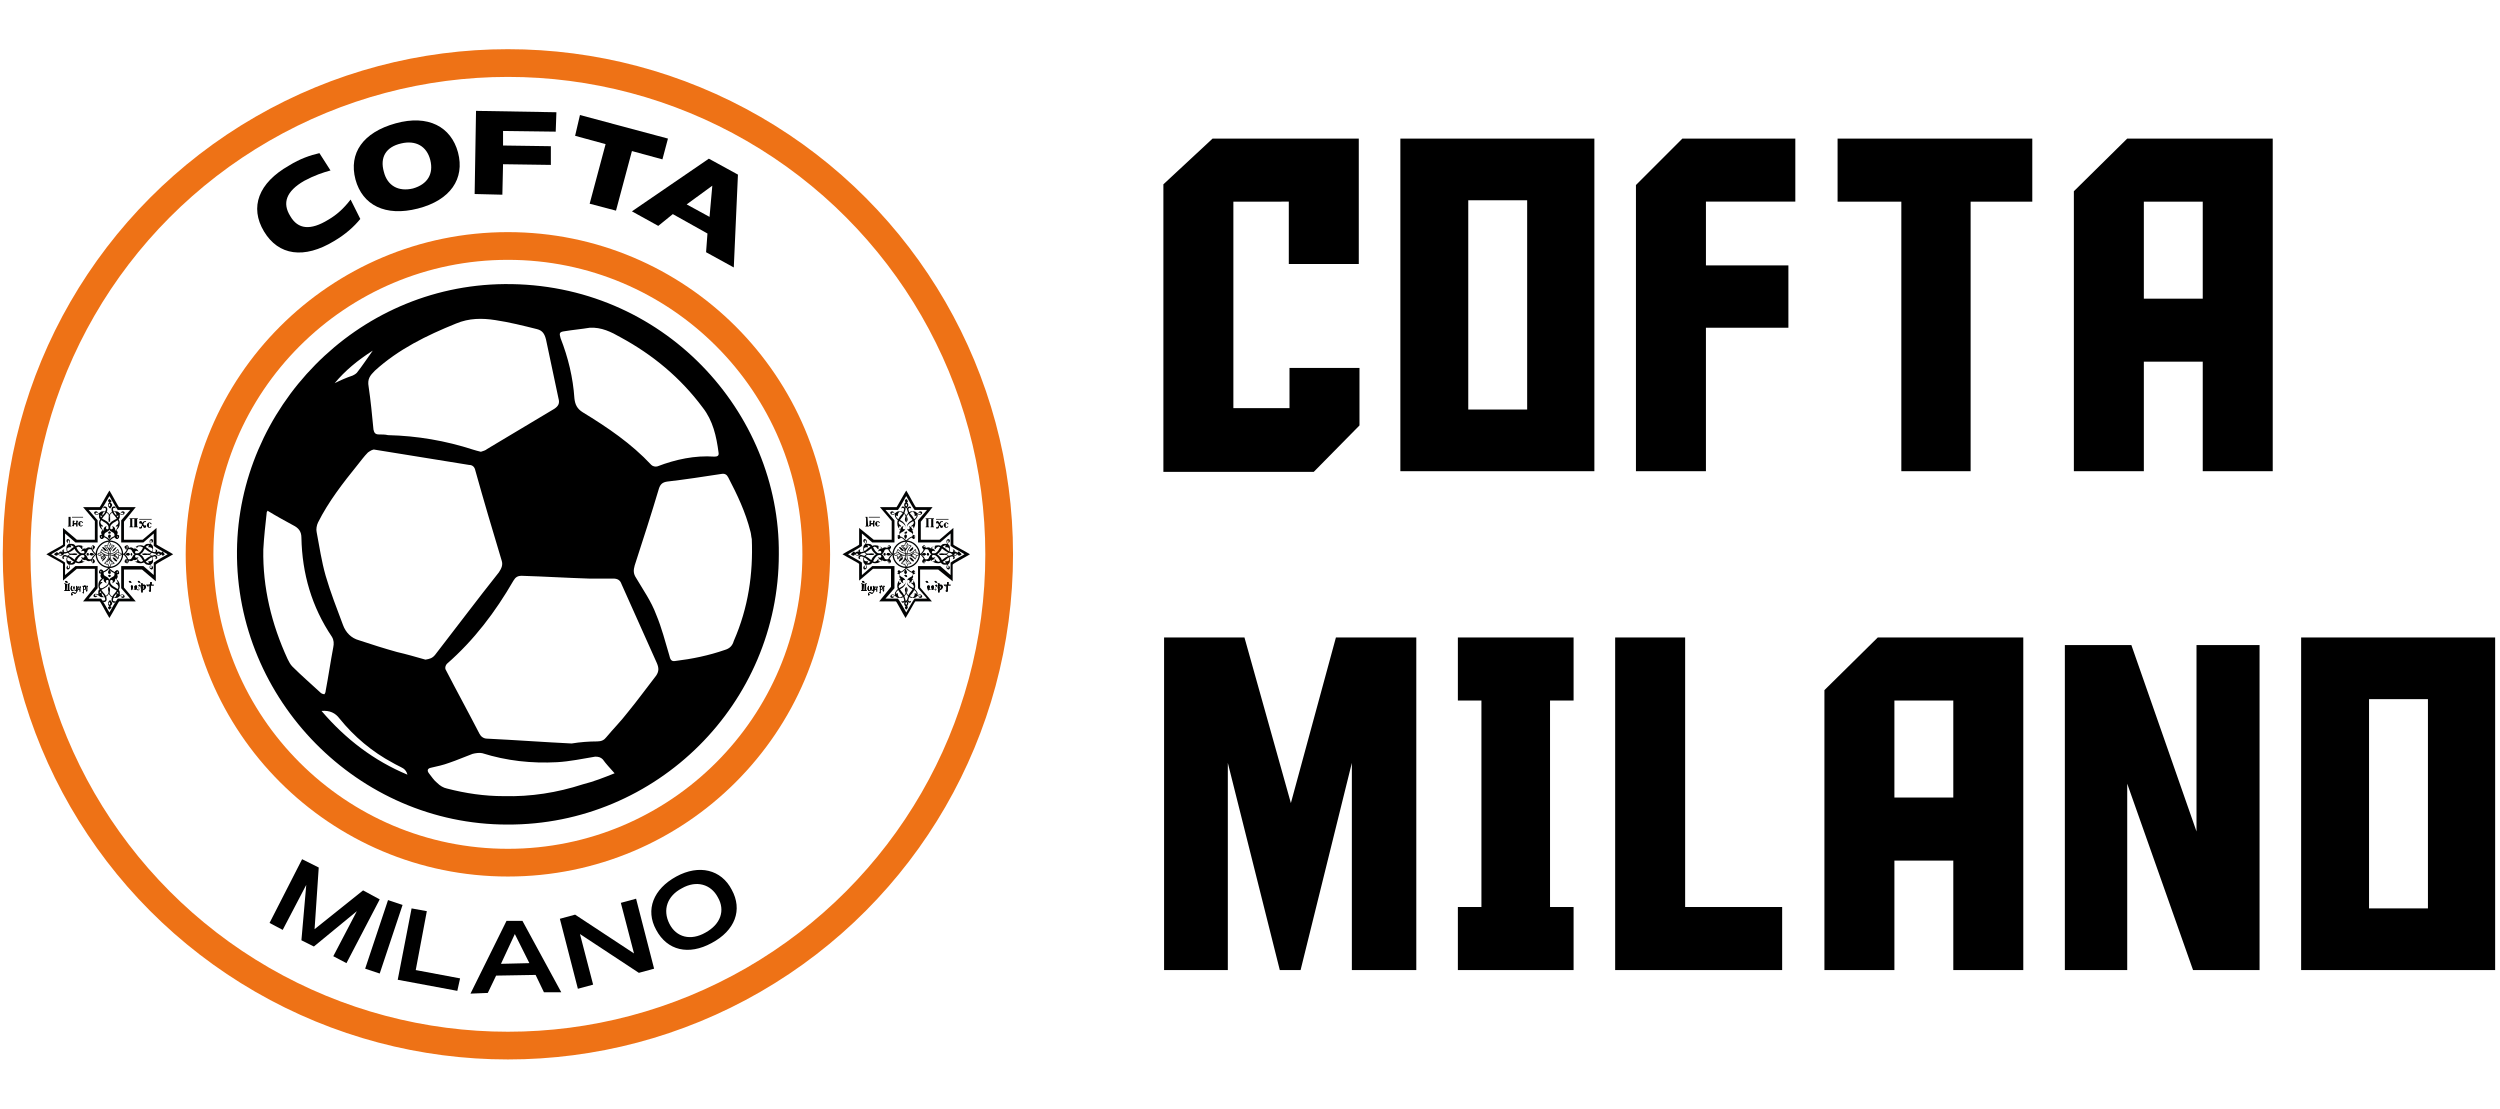 <?xml version="1.0" encoding="utf-8"?>
<!-- Generator: Adobe Illustrator 27.3.1, SVG Export Plug-In . SVG Version: 6.00 Build 0)  -->
<svg version="1.1" id="Livello_1" xmlns="http://www.w3.org/2000/svg" xmlns:xlink="http://www.w3.org/1999/xlink" x="0px" y="0px"
	 viewBox="0 0 360.8 160" style="enable-background:new 0 0 360.8 160;" xml:space="preserve">
<style type="text/css">
	.st0{fill:none;stroke:#EE7216;stroke-width:4;stroke-miterlimit:10;}
	.st1{fill:none;}
	.st2{fill:none;stroke:#010202;stroke-width:0.189;stroke-linecap:round;stroke-linejoin:round;stroke-miterlimit:3.955;}
	.st3{fill:none;stroke:#010202;stroke-width:9.070000e-02;stroke-linecap:round;stroke-linejoin:round;}
	.st4{fill:#010202;}
	.st5{fill-rule:evenodd;clip-rule:evenodd;fill:#010202;}
</style>
<g>
	<circle class="st0" cx="73.3" cy="80" r="70.9"/>
	<circle class="st0" cx="73.3" cy="80" r="44.5"/>
	<g id="Croce_Diocesi_00000065066800036499824150000007345207414711738034_" transform="translate(-1.11,-1.108)">
		<g id="Gruppo_00000047039600738366319550000017319943552194903174_">
			<path class="st1" d="M138.3,79.9v-1.8l-1.5,1.3h-3.2v-3.2l1.3-1.5h-1.8c-0.3-0.4-0.8-1.3-1.2-2c-0.4,0.7-0.9,1.6-1.2,2h-1.8
				l1.3,1.5v3.2H127l-1.5-1.3v1.8c-0.4,0.3-1.4,0.8-2,1.2c0.7,0.4,1.6,0.9,2,1.2v1.8l1.5-1.3h3.2V86l-1.3,1.5h1.8
				c0.3,0.4,0.8,1.3,1.2,2c0.4-0.7,0.9-1.6,1.2-2h1.8l-1.3-1.5v-3.2h3.2l1.5,1.3v-1.8c0.4-0.3,1.4-0.8,2-1.2
				C139.6,80.7,138.7,80.2,138.3,79.9z"/>
			<g>
				<path id="path5243_00000080916921124370223990000015161645927283035574_" class="st2" d="M133.8,81.1c0,1-0.9,1.9-1.9,1.9
					s-1.9-0.8-1.9-1.9c0-1,0.9-1.9,1.9-1.9S133.8,80.1,133.8,81.1z"/>
				<path id="path2167_00000136398900732327010120000001309212565391402923_" class="st3" d="M131.8,81.2h0.3
					c0.5,0.1,0.8,0.3,1.1,0.6c0.1-0.2,0.2-0.3,0.1-0.5c0.2,0,0.4-0.1,0.5-0.2c-0.2-0.2-0.3-0.2-0.5-0.2c0-0.2,0-0.4-0.1-0.5
					c-0.3,0.4-0.6,0.6-1.1,0.6c0,0-0.3,0-0.3,0c-0.5-0.1-0.8-0.3-1.1-0.6c-0.1,0.2-0.2,0.3-0.1,0.5c-0.2,0-0.4,0.1-0.5,0.2
					c0.2,0.2,0.3,0.2,0.5,0.2c0,0.2,0,0.4,0.1,0.5C131,81.5,131.3,81.3,131.8,81.2z M131.8,81v0.3c-0.1,0.5-0.3,0.8-0.6,1.1
					c0.2,0.1,0.4,0.2,0.5,0.1c0,0.2,0.1,0.3,0.2,0.5c0.1-0.2,0.2-0.3,0.2-0.5c0.2,0,0.4,0,0.5-0.1c-0.4-0.3-0.6-0.6-0.6-1.1
					c0,0,0-0.3,0-0.3c0.1-0.5,0.3-0.8,0.6-1.1c-0.2-0.1-0.4-0.2-0.5-0.1c0-0.2-0.1-0.3-0.2-0.5c-0.1,0.2-0.2,0.3-0.2,0.5
					c-0.2,0-0.4,0-0.5,0.1C131.5,80.2,131.7,80.5,131.8,81z"/>
			</g>
			<g>
				<path class="st4" d="M141.1,81.1c-0.8-0.5-2.4-1.3-2.4-1.4v-2.4l-2,1.7H134v-2.6l1.7-2.1h-2.4c-0.1,0-0.9-1.6-1.4-2.4
					c-0.5,0.8-1.3,2.3-1.4,2.4h-2.4l1.7,2V79h-2.6l-2.1-1.7v2.4c0,0.1-1.6,0.9-2.4,1.4c0.8,0.5,2.4,1.3,2.4,1.4v2.4l2-1.7h2.6v2.6
					l-1.7,2.1h2.4c0.1,0,0.9,1.6,1.4,2.4c0.5-0.8,1.3-2.3,1.4-2.4h2.4l-1.7-2v-2.6h2.6l2.1,1.7v-2.4
					C138.7,82.4,140.3,81.6,141.1,81.1z M138.3,82.3v1.8l-1.5-1.3h-3.2V86l1.3,1.5h-1.8c-0.3,0.4-0.8,1.3-1.2,2
					c-0.4-0.7-0.9-1.6-1.2-2h-1.8l1.3-1.5v-3.2H127l-1.5,1.3v-1.8c-0.4-0.3-1.4-0.8-2-1.2c0.7-0.4,1.6-0.9,2-1.2v-1.8l1.5,1.3h3.2
					v-3.2l-1.3-1.5h1.8c0.3-0.4,0.8-1.3,1.2-2c0.4,0.7,0.9,1.6,1.2,2h1.8l-1.3,1.5v3.2h3.2l1.5-1.3v1.8c0.4,0.3,1.4,0.8,2,1.2
					C139.6,81.5,138.7,82,138.3,82.3z"/>
				<path id="path4214_00000114778589762677146230000015503574424103722929_" class="st4" d="M135.2,81.1c0-0.1-0.1-0.2-0.2-0.2
					c-0.1,0-0.1,0-0.1,0.1c0,0,0,0.1-0.1,0.1c-0.1,0-0.1-0.1-0.1-0.1s0-0.1-0.2-0.1s-0.4,0.2-0.4,0.2s0.2,0.2,0.4,0.2
					c0.1,0,0.1-0.1,0.2-0.1c0,0,0.1-0.1,0.1-0.1c0.1,0,0.1,0.1,0.1,0.1c0,0,0,0.1,0.1,0.1C135.2,81.3,135.2,81.2,135.2,81.1z"/>
				<path id="path4136_00000086689340651256536640000013947437591446128300_" class="st4" d="M128.6,81.1c0-0.1,0.1-0.2,0.2-0.2
					c0.1,0,0.1,0,0.1,0.1c0,0,0,0.1,0.1,0.1c0.1,0,0.1-0.1,0.1-0.1s0-0.1,0.2-0.1s0.4,0.2,0.4,0.2s-0.2,0.2-0.4,0.2
					c-0.1,0-0.1-0.1-0.2-0.1c0,0-0.1-0.1-0.1-0.1c-0.1,0-0.1,0.1-0.1,0.1c0,0,0,0.1-0.1,0.1C128.7,81.3,128.6,81.2,128.6,81.1z"/>
				<path id="path4270_00000094579081511470385400000008550934670008570798_" class="st4" d="M131.9,84.4c0.1,0,0.2-0.1,0.1-0.2
					c0-0.1,0-0.1-0.1-0.1c0,0-0.1,0-0.1-0.1c0-0.1,0.1-0.1,0.1-0.1s0.1,0,0.1-0.2s-0.2-0.4-0.2-0.4s-0.2,0.2-0.2,0.4
					c0,0.1,0.1,0.2,0.1,0.2c0,0,0.1,0.1,0.1,0.1c0,0.1-0.1,0.1-0.1,0.1c0,0-0.1,0-0.1,0.1C131.8,84.3,131.8,84.4,131.9,84.4z"/>
				<path id="path4260_00000164488149102774063600000007726621756098710407_" class="st4" d="M131.9,77.8c0.1,0,0.2,0.1,0.1,0.2
					c0,0.1,0,0.1-0.1,0.1c0,0-0.1,0-0.1,0.1c0,0.1,0.1,0.1,0.1,0.1s0.1,0,0.1,0.2s-0.2,0.4-0.2,0.4s-0.2-0.2-0.2-0.4
					c0-0.1,0.1-0.2,0.1-0.2c0,0,0.1-0.1,0.1-0.1c0-0.1-0.1-0.1-0.1-0.1c0,0-0.1,0-0.1-0.1C131.8,77.9,131.8,77.8,131.9,77.8z"/>
				<path id="path4216_00000154395418916703452500000002004237451143000475_" class="st4" d="M139.9,81.1c-0.1,0.1-0.2,0.2-0.4,0.2
					c-0.1,0-0.1-0.1-0.2-0.2c0,0-0.1,0.2-0.4,0.2c-0.3,0-0.5-0.3-0.5-0.3s0.3-0.3,0.5-0.3s0.4,0.2,0.4,0.2c0-0.1,0.1-0.2,0.2-0.2
					C139.7,80.9,139.8,81,139.9,81.1z M139.2,81.1c-0.1-0.2-0.3-0.1-0.4,0C138.9,81.2,139,81.3,139.2,81.1z"/>
				<path id="path4145_00000078730407335495349120000000540800121518989187_" class="st4" d="M123.9,81.1c0.1,0.1,0.2,0.2,0.4,0.2
					c0.1,0,0.1-0.1,0.2-0.2c0,0,0.1,0.2,0.4,0.2c0.3,0,0.5-0.3,0.5-0.3s-0.3-0.3-0.5-0.3s-0.4,0.2-0.4,0.2c0-0.1-0.1-0.2-0.2-0.2
					C124.1,80.9,124,81,123.9,81.1z M124.6,81.1c0.1-0.2,0.3-0.1,0.4,0C124.9,81.2,124.8,81.3,124.6,81.1z"/>
				<path id="path4272_00000092453170315498420160000006927360513484298167_" class="st4" d="M131.9,89.1c-0.1-0.1-0.2-0.2-0.2-0.3
					c0-0.1,0.1-0.1,0.1-0.2c0,0-0.2-0.1-0.2-0.4c0-0.3,0.3-0.5,0.3-0.5s0.3,0.3,0.3,0.5s-0.2,0.4-0.2,0.4c0.1,0,0.2,0.1,0.1,0.2
					C132.1,88.9,132,89,131.9,89.1z M131.9,88.4c0.2-0.2,0.1-0.3,0-0.4C131.8,88.1,131.7,88.2,131.9,88.4z"/>
				<path id="path4262_00000080184805294439956380000004849436038788243866_" class="st4" d="M131.9,73.1c-0.1,0.1-0.2,0.2-0.2,0.3
					c0,0.1,0.1,0.1,0.1,0.2c0,0-0.2,0.1-0.2,0.4c0,0.3,0.3,0.5,0.3,0.5s0.3-0.3,0.3-0.5s-0.2-0.4-0.2-0.4c0.1,0,0.2-0.1,0.1-0.2
					C132.1,73.3,132,73.2,131.9,73.1z M131.9,73.8c0.2,0.2,0.1,0.3,0,0.4C131.8,74.1,131.7,74,131.9,73.8z"/>
				<path id="path4266_00000086653576726294052430000006706107917783915679_" class="st4" d="M132.7,84.6c0.1,0.2,0,0.4-0.1,0.5
					c-0.1,0.1-0.3,0.2-0.3,0.2s0.1-0.2,0.1-0.3c0-0.2-0.2-0.2-0.2-0.2s-0.2,0-0.2,0.2c0,0.3,0.1,0.4,0.3,0.6
					c0.2,0.2,0.5,0.3,0.6,0.4c0.1,0.1,0.1,0.1,0.2,0.1c0.2,0.2,0.3,0.3,0.4,0.5c0.1,0.2,0,0.4,0,0.4s0.2-0.1,0.4-0.1
					c0.2,0,0.3,0.2,0.3,0.3c0,0.1-0.1,0.2-0.3,0.2c-0.1,0-0.3-0.2-0.3-0.2h0.2c0,0,0,0,0.1,0c0,0,0.1,0,0.1-0.1c0,0,0-0.2-0.2-0.1
					c-0.1,0-0.3,0.1-0.4,0.2c-0.2,0.2-0.3,0.2-0.6,0.2c-0.1,0-0.3,0-0.4-0.1c0,0-0.2-0.1-0.2-0.1c-0.1-0.1-0.3-0.4-0.3-0.4v-1
					c0,0,0.2,0.2,0.2,0.4c0,0.2-0.1,0.4-0.1,0.4s0,0.2,0.1,0.3s0.1,0.2,0.4,0.3s0.3,0.2,0.4,0.1c0.3-0.2,0.2-0.6,0.2-0.6l0.3,0.1
					c0,0,0-0.3-0.3-0.5c-0.2-0.1-0.4-0.2-0.7-0.4c-0.3-0.3-0.4-0.4-0.4-0.8c0-0.3,0.1-0.5,0.5-0.7c0.5-0.2,0.3-0.6,0.3-0.6
					c-0.3-0.1-0.6-0.3-0.9-0.6c0,0,0-0.1,0-0.1c0,0,0.1,0,0.1,0c0.2,0.2,0.5,0.5,0.9,0.6c0.1,0,0.2,0,0.2,0.1c0.1,0,0.1,0,0.1-0.1
					c0-0.1,0-0.1,0-0.1c0,0,0,0,0,0c0,0,0,0,0,0c0,0,0,0-0.1,0c0,0,0,0,0,0c0,0,0,0,0,0.1c0,0,0,0-0.1,0s-0.1,0-0.1,0c0,0,0,0-0.1,0
					s0,0-0.1,0s0-0.1,0-0.1c0,0,0-0.1,0.1-0.1c0,0,0.1-0.1,0.1-0.1c0.1,0,0.1,0,0.1,0s0.1,0.1,0.1,0.1c0,0,0.1,0.1,0.1,0.2
					c0,0,0,0.1,0,0.1c0,0,0,0.1-0.1,0.1c-0.1,0.1-0.2,0.1-0.2,0.1c0,0,0,0-0.1,0c0,0,0.1,0.2,0.1,0.3c0,0.2-0.2,0.4-0.2,0.4
					c0.3,0.2,0.5,0.5,0.5,1c0,0.5-0.5,1.1-0.5,1.1c-0.2,0.2-0.4,0.4-0.5,0.9c0,0.1,0.1,0.2,0.2,0.2c0.1,0,0.2-0.1,0.2-0.1
					c0,0,0,0.3-0.2,0.3c-0.1,0-0.4-0.1-0.4-0.4c0.1-0.4,0.2-0.7,0.4-1c0,0,0.5-0.6,0.6-0.9c0-0.1-0.1-0.3-0.2-0.4
					c-0.1,0-0.1,0-0.2-0.2h0.2c0,0.1,0,0.1,0.1,0C133,84.8,132.9,84.7,132.7,84.6z"/>
				<path id="path4268_00000102539911413021332290000010021756167700020868_" class="st4" d="M131.1,84.6c-0.1,0.2,0,0.4,0.1,0.5
					c0.1,0.1,0.3,0.2,0.3,0.2s-0.1-0.2-0.1-0.3c0-0.2,0.2-0.2,0.2-0.2s0.2,0,0.2,0.2c0,0.3-0.1,0.4-0.3,0.6
					c-0.2,0.2-0.5,0.3-0.6,0.4c-0.1,0.1-0.1,0.1-0.2,0.1c-0.2,0.2-0.3,0.3-0.4,0.5s0,0.4,0,0.4s-0.2-0.1-0.4-0.1
					c-0.2,0-0.3,0.2-0.3,0.3c0,0.1,0.1,0.2,0.3,0.2c0.1,0,0.3-0.2,0.3-0.2h-0.2c0,0,0,0-0.1,0c0,0-0.1,0-0.1-0.1c0,0,0-0.2,0.2-0.1
					c0.1,0,0.3,0.1,0.4,0.2c0.2,0.2,0.3,0.2,0.6,0.2c0.1,0,0.3,0,0.4-0.1c0,0,0.2-0.1,0.2-0.1c0.1-0.1,0.3-0.4,0.3-0.4v-1
					c0,0-0.2,0.2-0.2,0.4c0,0.2,0.1,0.4,0.1,0.4s0,0.2-0.1,0.3s-0.1,0.2-0.4,0.3s-0.3,0.2-0.4,0.1c-0.3-0.2-0.2-0.6-0.2-0.6
					l-0.3,0.1c0,0,0-0.3,0.3-0.5c0.2-0.1,0.4-0.2,0.7-0.4c0.3-0.3,0.4-0.4,0.4-0.8c0-0.3-0.1-0.5-0.5-0.7c-0.5-0.2-0.3-0.6-0.3-0.6
					c0.3-0.1,0.6-0.3,0.9-0.6c0,0,0-0.1,0-0.1c0,0-0.1,0-0.1,0c-0.2,0.2-0.5,0.5-0.9,0.6c-0.1,0-0.2,0-0.2,0.1c-0.1,0-0.1,0-0.1-0.1
					c0-0.1,0-0.1,0-0.1c0,0,0,0,0,0c0,0,0,0,0,0c0,0,0,0,0.1,0c0,0,0,0,0,0c0,0,0,0,0,0.1c0,0,0,0,0.1,0s0.1,0,0.1,0c0,0,0,0,0.1,0
					s0,0,0.1,0s0-0.1,0-0.1c0,0,0-0.1-0.1-0.1c0,0-0.1-0.1-0.1-0.1c-0.1,0-0.1,0-0.1,0s-0.1,0.1-0.1,0.1c0,0-0.1,0.1-0.1,0.2
					c0,0,0,0.1,0,0.1c0,0,0,0.1,0.1,0.1c0.1,0.1,0.2,0.1,0.2,0.1c0,0,0,0,0.1,0c0,0-0.1,0.2-0.1,0.3c0,0.2,0.2,0.4,0.2,0.4
					c-0.3,0.2-0.5,0.5-0.5,1c0,0.5,0.5,1.1,0.5,1.1c0.2,0.2,0.4,0.4,0.5,0.9c0,0.1-0.1,0.2-0.2,0.2c-0.1,0-0.2-0.1-0.2-0.1
					c0,0,0,0.3,0.2,0.3c0.1,0,0.4-0.1,0.4-0.4c-0.1-0.4-0.2-0.7-0.4-1c0,0-0.5-0.6-0.6-0.9c0-0.1,0.1-0.3,0.2-0.4
					c0.1,0,0.1,0,0.2-0.2h-0.2c0,0.1,0,0.1-0.1,0C130.8,84.8,130.9,84.7,131.1,84.6z"/>
				<path id="path4212_00000168800443378558078800000015821392082107518094_" class="st4" d="M135.4,81.9c0.2,0.1,0.4,0,0.5-0.1
					c0.1-0.1,0.2-0.3,0.2-0.3s-0.2,0.1-0.3,0.1c-0.2,0-0.2-0.2-0.2-0.2c0,0,0-0.2,0.2-0.2c0.3,0,0.4,0.1,0.6,0.3
					c0.2,0.2,0.3,0.5,0.4,0.6c0.1,0.1,0.1,0.2,0.1,0.2c0.1,0.2,0.3,0.3,0.5,0.3s0.4,0,0.4,0s-0.1,0.2-0.1,0.4c0,0.2,0.2,0.3,0.3,0.3
					c0.1,0,0.2-0.1,0.2-0.3c0-0.1-0.2-0.3-0.2-0.3v0.2c0,0,0,0,0,0.1s0,0.1-0.1,0.1c0,0-0.1,0-0.1-0.2c0-0.2,0.1-0.3,0.2-0.4
					c0.2-0.2,0.2-0.3,0.2-0.6c0-0.1,0-0.3-0.1-0.4c0,0-0.1-0.2-0.1-0.2c-0.1-0.1-0.4-0.3-0.4-0.3h-1c0,0,0.2,0.2,0.4,0.2
					c0.2,0,0.4-0.1,0.4-0.1s0.2,0,0.3,0.1c0.2,0.1,0.2,0.2,0.3,0.3s0.1,0.3,0.1,0.4c-0.1,0.3-0.6,0.2-0.6,0.2l0.1,0.3
					c0,0-0.3,0-0.5-0.3c-0.1-0.2-0.1-0.4-0.4-0.7c-0.3-0.3-0.4-0.4-0.8-0.4c-0.3,0-0.5,0.1-0.7,0.5c-0.1,0.5-0.6,0.3-0.6,0.3
					c-0.1-0.3-0.4-0.6-0.6-0.8c0,0-0.1,0-0.1,0s0,0.1,0,0.1c0.2,0.2,0.5,0.5,0.6,0.9c0,0.1,0,0.2,0.1,0.2s0,0.1-0.1,0.1
					c-0.1,0-0.1,0-0.1,0c0,0,0,0,0,0c0,0,0,0,0,0c0,0,0,0,0-0.1c0,0,0,0,0,0c0,0,0,0,0.1,0c0,0,0,0,0-0.1s0-0.1,0-0.1c0,0,0,0,0-0.1
					s0,0,0-0.1c0,0-0.1,0-0.1,0c0,0-0.1,0-0.1,0.1s-0.1,0.1-0.1,0.1c0,0.1,0,0.1,0,0.2s0.1,0.1,0.1,0.1c0,0,0.1,0.1,0.1,0.1
					c0,0,0.1,0,0.1,0s0.1,0,0.1-0.1c0.1-0.1,0.1-0.2,0.1-0.2c0,0,0,0,0-0.1c0,0,0.2,0.1,0.4,0.1c0.2,0,0.4-0.2,0.4-0.2
					c0.2,0.3,0.5,0.5,1,0.5c0.5,0,1.1-0.5,1.1-0.5c0.2-0.2,0.4-0.4,0.9-0.5c0.1,0,0.2,0.1,0.2,0.2c0,0.1-0.1,0.2-0.1,0.2
					c0,0,0.3,0,0.3-0.2c0-0.2-0.1-0.4-0.4-0.4c-0.4,0.1-0.7,0.2-1,0.4c0,0-0.6,0.5-0.9,0.6c-0.1,0-0.3-0.1-0.4-0.2
					c0-0.1,0-0.1-0.2-0.2v0.2c0.1,0,0.1,0,0,0.1C135.7,82.2,135.5,82.1,135.4,81.9z"/>
				<path id="path4210_00000033357610734654841130000009844800712318774151_" class="st4" d="M135.4,80.3c0.2-0.1,0.4,0,0.5,0.1
					c0.1,0.1,0.2,0.3,0.2,0.3s-0.2-0.1-0.3-0.1c-0.2,0-0.2,0.2-0.2,0.2c0,0,0,0.2,0.2,0.2c0.3,0,0.4-0.1,0.6-0.3
					c0.2-0.2,0.3-0.5,0.4-0.6c0.1-0.1,0.1-0.2,0.1-0.2c0.1-0.2,0.3-0.3,0.5-0.3s0.4,0,0.4,0s-0.1-0.2-0.1-0.4c0-0.2,0.2-0.3,0.3-0.3
					c0.1,0,0.2,0.1,0.2,0.3c0,0.1-0.2,0.3-0.2,0.3v-0.2c0,0,0,0,0-0.1s0-0.1-0.1-0.1c0,0-0.1,0-0.1,0.2c0,0.2,0.1,0.3,0.2,0.4
					c0.2,0.2,0.2,0.3,0.2,0.6c0,0.1,0,0.3-0.1,0.4c0,0-0.1,0.2-0.1,0.2c-0.1,0.1-0.4,0.3-0.4,0.3h-1c0,0,0.2-0.2,0.4-0.2
					c0.2,0,0.4,0.1,0.4,0.1s0.2,0,0.3-0.1c0.2-0.1,0.2-0.2,0.3-0.3s0.1-0.3,0.1-0.4c-0.1-0.3-0.6-0.2-0.6-0.2l0.1-0.3
					c0,0-0.3,0-0.5,0.3c-0.1,0.2-0.1,0.4-0.4,0.7c-0.3,0.3-0.4,0.4-0.8,0.4c-0.3,0-0.5-0.1-0.7-0.5c-0.1-0.5-0.6-0.3-0.6-0.3
					c-0.1,0.3-0.4,0.6-0.6,0.8c0,0-0.1,0-0.1,0s0-0.1,0-0.1c0.2-0.2,0.5-0.5,0.6-0.9c0-0.1,0-0.2,0.1-0.2s0-0.1-0.1-0.1
					c-0.1,0-0.1,0-0.1,0c0,0,0,0,0,0c0,0,0,0,0,0c0,0,0,0,0,0.1c0,0,0,0,0,0s0,0,0.1,0c0,0,0,0,0,0.1s0,0.1,0,0.1c0,0,0,0,0,0.1
					s0,0,0,0.1c0,0-0.1,0-0.1,0c0,0-0.1,0-0.1-0.1s-0.1-0.1-0.1-0.1c0-0.1,0-0.1,0-0.2s0.1-0.1,0.1-0.1c0,0,0.1-0.1,0.1-0.1
					c0,0,0.1,0,0.1,0c0,0,0.1,0,0.1,0.1c0.1,0.1,0.1,0.2,0.1,0.2c0,0,0,0,0,0.1c0,0,0.2-0.1,0.4-0.1c0.2,0,0.4,0.2,0.4,0.2
					c0.2-0.3,0.5-0.5,1-0.5c0.5,0,1.1,0.5,1.1,0.5c0.2,0.2,0.4,0.4,0.9,0.5c0.1,0,0.2-0.1,0.2-0.2c0-0.1-0.1-0.2-0.1-0.2
					c0,0,0.3,0,0.3,0.2c0,0.2-0.1,0.4-0.4,0.4c-0.4-0.1-0.7-0.2-1-0.4c0,0-0.6-0.5-0.9-0.6c-0.1,0-0.3,0.1-0.4,0.2
					c0,0.1,0,0.1-0.2,0.2V80c0.1,0,0.1,0,0-0.1C135.7,80,135.5,80.1,135.4,80.3z"/>
				<path id="path4134_00000002380080468359272320000005894589899458283144_" class="st4" d="M128.5,81.9c-0.2,0.1-0.4,0-0.5-0.1
					c-0.1-0.1-0.2-0.3-0.2-0.3s0.2,0.1,0.3,0.1c0.2,0,0.2-0.2,0.2-0.2c0,0,0-0.2-0.2-0.2c-0.3,0-0.4,0.1-0.6,0.3
					c-0.2,0.2-0.3,0.5-0.4,0.6c-0.1,0.1-0.1,0.2-0.1,0.2c-0.1,0.2-0.3,0.3-0.5,0.3s-0.4,0-0.4,0s0.1,0.2,0.1,0.4
					c0,0.2-0.2,0.3-0.3,0.3c-0.1,0-0.2-0.1-0.2-0.3c0-0.1,0.2-0.3,0.2-0.3v0.2c0,0,0,0,0,0.1s0,0.1,0.1,0.1c0,0,0.1,0,0.1-0.2
					c0-0.2-0.1-0.3-0.2-0.4c-0.2-0.2-0.2-0.3-0.2-0.6c0-0.1,0-0.3,0.1-0.4c0,0,0.1-0.2,0.1-0.2c0.1-0.1,0.4-0.3,0.4-0.3h1
					c0,0-0.2,0.2-0.4,0.2c-0.2,0-0.4-0.1-0.4-0.1s-0.2,0-0.3,0.1s-0.2,0.2-0.3,0.3s-0.1,0.3-0.1,0.4c0.1,0.3,0.6,0.2,0.6,0.2
					l-0.1,0.3c0,0,0.3,0,0.5-0.3c0.1-0.2,0.1-0.4,0.4-0.7c0.3-0.3,0.4-0.4,0.8-0.4c0.3,0,0.5,0.1,0.7,0.5c0.1,0.5,0.6,0.3,0.6,0.3
					c0.1-0.3,0.4-0.6,0.6-0.8c0,0,0.1,0,0.1,0s0,0.1,0,0.1c-0.2,0.2-0.5,0.5-0.6,0.9c0,0.1,0,0.2-0.1,0.2s0,0.1,0.1,0.1
					c0.1,0,0.1,0,0.1,0c0,0,0,0,0,0c0,0,0,0,0,0c0,0,0,0,0-0.1c0,0,0,0,0,0c0,0,0,0-0.1,0c0,0,0,0,0-0.1s0-0.1,0-0.1c0,0,0,0,0-0.1
					s0,0,0-0.1s0.1,0,0.1,0c0,0,0.1,0,0.1,0.1s0.1,0.1,0.1,0.1c0,0.1,0,0.1,0,0.2s-0.1,0.1-0.1,0.1c0,0-0.1,0.1-0.1,0.1
					c0,0-0.1,0-0.1,0c0,0-0.1,0-0.1-0.1c-0.1-0.1-0.1-0.2-0.1-0.2c0,0,0,0,0-0.1c0,0-0.2,0.1-0.4,0.1c-0.2,0-0.4-0.2-0.4-0.2
					c-0.2,0.3-0.5,0.5-1,0.5c-0.5,0-1.1-0.5-1.1-0.5c-0.2-0.2-0.4-0.4-0.9-0.5c-0.1,0-0.2,0.1-0.2,0.2c0,0.1,0.1,0.2,0.1,0.2
					c0,0-0.3,0-0.3-0.2c0-0.2,0.1-0.4,0.4-0.4c0.4,0.1,0.7,0.2,1,0.4c0,0,0.6,0.5,0.9,0.6c0.1,0,0.3-0.1,0.4-0.2
					c0-0.1,0-0.1,0.2-0.2v0.2c0,0,0,0,0,0.1C128.2,82.2,128.4,82.1,128.5,81.9z"/>
				<path id="path4174_00000116953261294391749490000000700239960174196883_" class="st4" d="M128.5,80.3c-0.2-0.1-0.4,0-0.5,0.1
					c-0.1,0.1-0.2,0.3-0.2,0.3s0.2-0.1,0.3-0.1c0.2,0,0.2,0.2,0.2,0.2c0,0,0,0.2-0.2,0.2c-0.3,0-0.4-0.1-0.6-0.3
					c-0.2-0.2-0.3-0.5-0.4-0.6c-0.1-0.1-0.1-0.2-0.1-0.2c-0.1-0.2-0.3-0.3-0.5-0.3s-0.4,0-0.4,0s0.1-0.2,0.1-0.4
					c0-0.2-0.2-0.3-0.3-0.3c-0.1,0-0.2,0.1-0.2,0.3c0,0.1,0.2,0.3,0.2,0.3v-0.2c0,0,0,0,0-0.1s0-0.1,0.1-0.1c0,0,0.1,0,0.1,0.2
					c0,0.2-0.1,0.3-0.2,0.4c-0.2,0.2-0.2,0.3-0.2,0.6c0,0.1,0,0.3,0.1,0.4c0,0,0.1,0.2,0.1,0.2c0.1,0.1,0.4,0.3,0.4,0.3h1
					c0,0-0.2-0.2-0.4-0.2c-0.2,0-0.4,0.1-0.4,0.1s-0.2,0-0.3-0.1s-0.2-0.2-0.3-0.3s-0.1-0.3-0.1-0.4c0.1-0.3,0.6-0.2,0.6-0.2
					l-0.1-0.3c0,0,0.3,0,0.5,0.3c0.1,0.2,0.1,0.4,0.4,0.7c0.3,0.3,0.4,0.4,0.8,0.4c0.3,0,0.5-0.1,0.7-0.5c0.1-0.5,0.6-0.3,0.6-0.3
					c0.1,0.3,0.4,0.6,0.6,0.8c0,0,0.1,0,0.1,0s0-0.1,0-0.1c-0.2-0.2-0.5-0.5-0.6-0.9c0-0.1,0-0.2-0.1-0.2s0-0.1,0.1-0.1
					c0.1,0,0.1,0,0.1,0c0,0,0,0,0,0c0,0,0,0,0,0c0,0,0,0,0,0.1c0,0,0,0,0,0s0,0-0.1,0c0,0,0,0,0,0.1s0,0.1,0,0.1c0,0,0,0,0,0.1
					s0,0,0,0.1s0.1,0,0.1,0c0,0,0.1,0,0.1-0.1s0.1-0.1,0.1-0.1c0-0.1,0-0.1,0-0.2s-0.1-0.1-0.1-0.1c0,0-0.1-0.1-0.1-0.1
					c0,0-0.1,0-0.1,0c0,0-0.1,0-0.1,0.1c-0.1,0.1-0.1,0.2-0.1,0.2c0,0,0,0,0,0.1c0,0-0.2-0.1-0.4-0.1c-0.2,0-0.4,0.2-0.4,0.2
					c-0.2-0.3-0.5-0.5-1-0.5c-0.5,0-1.1,0.5-1.1,0.5c-0.2,0.2-0.4,0.4-0.9,0.5c-0.1,0-0.2-0.1-0.2-0.2c0-0.1,0.1-0.2,0.1-0.2
					c0,0-0.3,0-0.3,0.2c0,0.2,0.1,0.4,0.4,0.4c0.4-0.1,0.7-0.2,1-0.4c0,0,0.6-0.5,0.9-0.6c0.1,0,0.3,0.1,0.4,0.2
					c0,0.1,0,0.1,0.2,0.2V80c0,0,0,0,0-0.1C128.2,80,128.4,80.1,128.5,80.3z"/>
				<path id="path4256_00000071531628878815440310000007479414230988735136_" class="st4" d="M132.7,77.7c0.1-0.2,0-0.4-0.1-0.5
					c-0.1-0.1-0.3-0.2-0.3-0.2s0.1,0.2,0.1,0.3c0,0.2-0.2,0.2-0.2,0.2s-0.2,0-0.2-0.2c0-0.3,0.1-0.4,0.3-0.6
					c0.2-0.2,0.5-0.3,0.6-0.4c0.1-0.1,0.1-0.1,0.2-0.1c0.2-0.2,0.3-0.3,0.4-0.5c0.1-0.2,0-0.4,0-0.4s0.2,0.1,0.4,0.1
					c0.2,0,0.3-0.2,0.3-0.3c0-0.1-0.1-0.2-0.3-0.2c-0.1,0-0.3,0.2-0.3,0.2h0.2c0,0,0,0,0.1,0c0,0,0.1,0,0.1,0.1c0,0,0,0.2-0.2,0.1
					c-0.1,0-0.3-0.1-0.4-0.2c-0.2-0.2-0.3-0.2-0.6-0.2c-0.1,0-0.3,0-0.4,0.1c0,0-0.2,0.1-0.2,0.1c-0.1,0.1-0.3,0.4-0.3,0.4v1
					c0,0,0.2-0.2,0.2-0.4c0-0.2-0.1-0.4-0.1-0.4s0-0.2,0.1-0.3c0.1-0.2,0.1-0.2,0.4-0.3c0.2-0.1,0.3-0.2,0.4-0.1
					c0.3,0.2,0.2,0.6,0.2,0.6l0.3-0.1c0,0,0,0.3-0.3,0.5c-0.2,0.1-0.4,0.2-0.7,0.4c-0.3,0.3-0.4,0.4-0.4,0.8c0,0.3,0.1,0.5,0.5,0.7
					c0.5,0.2,0.3,0.6,0.3,0.6c-0.3,0.1-0.6,0.3-0.9,0.6c0,0,0,0.1,0,0.1c0,0,0.1,0,0.1,0c0.2-0.2,0.5-0.5,0.9-0.6
					c0.1,0,0.2,0,0.2-0.1c0.1,0,0.1,0,0.1,0.1c0,0.1,0,0.1,0,0.1c0,0,0,0,0,0c0,0,0,0,0,0c0,0,0,0-0.1,0c0,0,0,0,0,0c0,0,0,0,0-0.1
					c0,0,0,0-0.1,0s-0.1,0-0.1,0c0,0,0,0-0.1,0s0,0-0.1,0c0,0,0,0.1,0,0.1c0,0,0,0.1,0.1,0.1s0.1,0.1,0.1,0.1c0.1,0,0.1,0,0.1,0
					c0.1,0,0.1-0.1,0.1-0.1c0,0,0.1-0.1,0.1-0.2c0,0,0-0.1,0-0.1c0,0,0-0.1-0.1-0.1c-0.1-0.1-0.2-0.1-0.2-0.1c0,0,0,0-0.1,0
					c0,0,0.1-0.2,0.1-0.3c0-0.2-0.2-0.4-0.2-0.4c0.3-0.2,0.5-0.5,0.5-1c0-0.5-0.5-1.1-0.5-1.1c-0.2-0.2-0.4-0.4-0.5-0.9
					c0-0.1,0.1-0.2,0.2-0.2c0.1,0,0.2,0.1,0.2,0.1c0,0,0-0.3-0.2-0.3c-0.1,0-0.4,0.1-0.4,0.4c0.1,0.4,0.2,0.7,0.4,1
					c0,0,0.5,0.6,0.6,0.9c0,0.1-0.1,0.3-0.2,0.4c-0.1,0-0.1,0-0.2,0.2h0.2c0-0.1,0-0.1,0.1,0C133,77.4,132.9,77.6,132.7,77.7z"/>
				<path id="path4258_00000179629767401202040270000004766469852344728450_" class="st4" d="M131.1,77.7c-0.1-0.2,0-0.4,0.1-0.5
					c0.1-0.1,0.3-0.2,0.3-0.2s-0.1,0.2-0.1,0.3c0,0.2,0.2,0.2,0.2,0.2s0.2,0,0.2-0.2c0-0.3-0.1-0.4-0.3-0.6
					c-0.2-0.2-0.5-0.3-0.6-0.4c-0.1-0.1-0.1-0.1-0.2-0.1c-0.2-0.2-0.3-0.3-0.4-0.5c-0.1-0.2,0-0.4,0-0.4s-0.2,0.1-0.4,0.1
					c-0.2,0-0.3-0.2-0.3-0.3c0-0.1,0.1-0.2,0.3-0.2c0.1,0,0.3,0.2,0.3,0.2h-0.2c0,0,0,0-0.1,0c0,0-0.1,0-0.1,0.1c0,0,0,0.2,0.2,0.1
					c0.1,0,0.3-0.1,0.4-0.2c0.2-0.2,0.3-0.2,0.6-0.2c0.1,0,0.3,0,0.4,0.1c0,0,0.2,0.1,0.2,0.1c0.1,0.1,0.3,0.4,0.3,0.4v1
					c0,0-0.2-0.2-0.2-0.4c0-0.2,0.1-0.4,0.1-0.4s0-0.2-0.1-0.3c-0.1-0.2-0.1-0.2-0.4-0.3c-0.2-0.1-0.3-0.2-0.4-0.1
					c-0.3,0.2-0.2,0.6-0.2,0.6l-0.3-0.1c0,0,0,0.3,0.3,0.5c0.2,0.1,0.4,0.2,0.7,0.4c0.3,0.3,0.4,0.4,0.4,0.8c0,0.3-0.1,0.5-0.5,0.7
					c-0.5,0.2-0.3,0.6-0.3,0.6c0.3,0.1,0.6,0.3,0.9,0.6c0,0,0,0.1,0,0.1c0,0-0.1,0-0.1,0c-0.2-0.2-0.5-0.5-0.9-0.6
					c-0.1,0-0.2,0-0.2-0.1c-0.1,0-0.1,0-0.1,0.1c0,0.1,0,0.1,0,0.1c0,0,0,0,0,0c0,0,0,0,0,0c0,0,0,0,0.1,0c0,0,0,0,0,0
					c0,0,0,0,0-0.1c0,0,0,0,0.1,0s0.1,0,0.1,0c0,0,0,0,0.1,0s0,0,0.1,0c0,0,0,0.1,0,0.1c0,0,0,0.1-0.1,0.1s-0.1,0.1-0.1,0.1
					c-0.1,0-0.1,0-0.1,0c-0.1,0-0.1-0.1-0.1-0.1c0,0-0.1-0.1-0.1-0.2c0,0,0-0.1,0-0.1c0,0,0-0.1,0.1-0.1c0.1-0.1,0.2-0.1,0.2-0.1
					c0,0,0,0,0.1,0c0,0-0.1-0.2-0.1-0.3c0-0.2,0.2-0.4,0.2-0.4c-0.3-0.2-0.5-0.5-0.5-1c0-0.5,0.5-1.1,0.5-1.1
					c0.2-0.2,0.4-0.4,0.5-0.9c0-0.1-0.1-0.2-0.2-0.2c-0.1,0-0.2,0.1-0.2,0.1c0,0,0-0.3,0.2-0.3c0.1,0,0.4,0.1,0.4,0.4
					c-0.1,0.4-0.2,0.7-0.4,1c0,0-0.5,0.6-0.6,0.9c0,0.1,0.1,0.3,0.2,0.4c0.1,0,0.1,0,0.2,0.2h-0.2c0-0.1,0-0.1-0.1,0
					C130.8,77.4,130.9,77.6,131.1,77.7z"/>
				<path id="path4150_00000093859343360760746560000005731483650359415484_" class="st4" d="M130.9,81.9c0.1-0.2,0.3-0.3,0.4-0.4
					c0.1-0.1,0.1,0,0.1,0.2s-0.3,0.3-0.4,0.4C130.8,82.2,130.8,82.1,130.9,81.9"/>
				<path id="path4123_00000172411913922316825590000018331448757155710366_" class="st4" d="M130.5,81.1c0.1,0.1,0.4,0,0.6,0.1
					c-0.2,0.2-0.4,0.3-0.4,0.4c0,0.1,0.1,0,0.2-0.1c0.2-0.1,0.4-0.3,0.7-0.3c-0.3,0-0.5-0.2-0.7-0.3c-0.1-0.1-0.1-0.2-0.2-0.1
					c0,0.1,0.1,0.2,0.4,0.4C130.9,81.1,130.5,81,130.5,81.1z"/>
				<path id="path4130_00000067949668394038341400000001304722218847195062_" class="st4" d="M133.3,81.1c-0.1,0.1-0.4,0-0.6,0.1
					c0.2,0.2,0.4,0.3,0.4,0.4c0,0.1-0.1,0-0.2-0.1c-0.2-0.1-0.4-0.3-0.7-0.3c0.3,0,0.5-0.2,0.7-0.3c0.1-0.1,0.1-0.2,0.2-0.1
					c0,0.1-0.1,0.2-0.4,0.4C132.9,81.1,133.3,81,133.3,81.1z"/>
				<path id="path4138_00000090264983411432869650000011912347529353951888_" class="st4" d="M131.9,79.7c-0.1,0.1,0,0.4-0.1,0.6
					c-0.2-0.2-0.3-0.4-0.4-0.4c-0.1,0,0,0.1,0.1,0.2c0.1,0.2,0.3,0.4,0.3,0.7c0-0.3,0.2-0.5,0.3-0.7c0.1-0.1,0.1-0.1,0.1-0.2
					c-0.1,0-0.2,0.2-0.4,0.4C131.9,80.1,132,79.7,131.9,79.7z"/>
				<path id="path4140_00000128453878058050467800000001433048988333180814_" class="st4" d="M131.9,82.5c-0.1-0.1,0-0.4-0.1-0.6
					c-0.2,0.2-0.3,0.4-0.4,0.4c-0.1,0,0-0.1,0.1-0.2c0.1-0.2,0.3-0.4,0.3-0.7c0,0.3,0.2,0.5,0.3,0.7c0.1,0.1,0.1,0.1,0.1,0.2
					c-0.1,0-0.2-0.2-0.4-0.4C131.9,82.1,132,82.5,131.9,82.5z"/>
				<path id="path4144_00000107578554958396170680000006658898392164537235_" class="st4" d="M131.3,80.6c-0.2-0.1-0.3-0.3-0.4-0.4
					c-0.1-0.1,0-0.2,0.2-0.1c0.2,0.1,0.3,0.3,0.4,0.4S131.4,80.7,131.3,80.6"/>
				<path id="path4146_00000079478249067427656680000017034776062763004056_" class="st4" d="M132.8,82.1c-0.2-0.1-0.3-0.3-0.4-0.4
					c-0.1-0.1,0-0.2,0.2-0.1c0.2,0.1,0.3,0.3,0.4,0.4S132.9,82.2,132.8,82.1"/>
				<path id="path4148_00000078026233148009115150000013325224341323548841_" class="st4" d="M132.4,80.5c0.1-0.2,0.3-0.3,0.4-0.4
					c0.1-0.1,0.1,0,0.1,0.2c-0.1,0.2-0.3,0.3-0.4,0.4C132.3,80.7,132.3,80.6,132.4,80.5"/>
			</g>
			<g id="Lettere_00000152944485733796949210000001047148519897654155_">
				<path id="path24889_00000000216962630435175030000012304386521430684592_" class="st5" d="M126.3,75.7h-0.3v0.1h0.1V77h-0.1v0.1
					h0.5V77h-0.1L126.3,75.7z"/>
				<path id="path3186_00000109740226425665474620000014741053637516858255_" class="st5" d="M126.6,76.3c0-0.1,0.3-0.1,0.3,0.1
					h-0.1v0.2h0.3v-0.3c0-0.1,0.3-0.1,0.3,0.1h-0.1v0.7h-0.2v-0.3h-0.2h-0.1V77c0,0.1-0.3,0.1-0.3-0.1h0.1V76.3z"/>
				<path id="path24887_00000039839830017095525710000014474988761842354342_" class="st5" d="M127.7,76.9c0,0.1,0.1,0.1,0.1,0.1
					c0.1,0,0.1,0,0.1-0.1c0.1,0,0.1,0,0.2,0c-0.1,0.1-0.2,0.2-0.3,0.2c-0.2,0-0.4-0.2-0.4-0.4v0c0-0.2,0.2-0.4,0.4-0.4
					c0.1,0,0.2,0.1,0.3,0.2c0,0.1-0.1,0.1-0.2,0c0-0.1-0.1-0.1-0.1-0.1c-0.1,0-0.1,0-0.1,0.1V76.9z"/>
				
					<rect id="rect5544_00000167376763198208709000000006944295393490285477_" x="126.5" y="75.7" class="st4" width="1.6" height="0.1"/>
				<path id="path6238_00000067214318363199439700000005968582463819427519_" class="st5" d="M135.3,76h0.2v1.1h-0.1v0.1h0.5v-0.1
					h-0.1V76h0.1v-0.1h-0.6h-0.6V76h0.1v1.1h-0.1v0.1h0.5v-0.1h-0.1V76L135.3,76L135.3,76z"/>
				<path id="path5556_00000043418617580532858650000006357944941235769746_" class="st5" d="M137.6,77.1c0,0.1,0.1,0.1,0.1,0.1
					c0.1,0,0.1,0,0.1-0.1c0.1,0,0.1,0,0.2,0c-0.1,0.1-0.2,0.2-0.3,0.2c-0.2,0-0.4-0.2-0.4-0.4v0c0-0.2,0.2-0.4,0.4-0.4
					c0.1,0,0.2,0.1,0.3,0.2c0,0.1-0.1,0.1-0.2,0c0-0.1-0.1-0.1-0.1-0.1c-0.1,0-0.1,0-0.1,0.1V77.1z"/>
				<path id="path6126_00000058591130074011602210000015174585945595442602_" class="st5" d="M136.7,77c0.1,0.1,0.1,0.3,0.3,0.3
					c0.1,0,0.2-0.1,0.2-0.2c0-0.1-0.1-0.1-0.1-0.2c-0.1,0-0.1,0-0.1,0.1c0,0.1-0.1,0-0.1-0.1c-0.1-0.1-0.1-0.1-0.1-0.2
					c0,0,0.2-0.3,0.2-0.3c0.1,0,0.1,0.1,0.1,0.1c0-0.1,0.1-0.1,0.1-0.1c0-0.1-0.1-0.1-0.1-0.1c-0.1,0-0.2,0-0.3,0.1
					c-0.1,0.1-0.1,0.2-0.1,0.2c-0.1-0.1-0.1-0.3-0.3-0.3c-0.1,0-0.2,0.1-0.2,0.2c0,0.1,0.1,0.1,0.1,0.2c0.1,0,0.1,0,0.1-0.1
					c0-0.1,0.1,0,0.1,0.1c0.1,0.1,0.1,0.1,0.1,0.2c0,0-0.2,0.3-0.2,0.3c-0.1,0-0.1-0.1-0.1-0.1c0,0.1-0.1,0.1-0.1,0.2
					c0,0.1,0.1,0.1,0.1,0.1c0.1,0,0.2,0,0.3-0.1C136.6,77.1,136.6,77,136.7,77"/>
				
					<rect id="rect5561_00000183956833300173089540000013486358963637176472_" x="136.2" y="76" class="st4" width="1.8" height="0.1"/>
				<path id="path8133_00000178906451078859553710000009520294607455824057_" class="st5" d="M136.4,85.3h0.3v0.6h0.1V86h-0.1v0.6
					h-0.2V86h-0.1v-0.1h0.1v-0.5L136.4,85.3L136.4,85.3z"/>
				<path id="path9106_00000005227266063164005570000011163271325336071592_" class="st5" d="M136.7,85.5c0.1,0,0.2,0,0.3,0
					c0.7,0.5-0.9,1.5-0.9,0.1c0.1-0.2,0.3-0.1,0.3,0.1c0,0.1-0.1,0.1-0.1,0.1c0,0-0.1-0.1-0.1-0.1s-0.1-0.1-0.1,0.1
					c0,0.5,0.5,0.7,0.8,0.2c0.1-0.2-0.1-0.4-0.2-0.3C136.6,85.7,136.6,85.5,136.7,85.5z"/>
				<path id="path18940_00000080168886576681426010000007324673166517183617_" class="st5" d="M135.2,86.2c0-0.1,0.1-0.2,0.1-0.4
					c0-0.2-0.1-0.2-0.2-0.2s-0.2,0.1-0.2,0.2c0,0.1,0.1,0.2,0.1,0.4H135.2z"/>
				<path id="path18952_00000109732697874178910910000007002447518378508688_" class="st5" d="M135.8,86.2c0-0.1,0.1-0.2,0.1-0.4
					c0-0.2-0.1-0.2-0.2-0.2s-0.2,0.1-0.2,0.2c0,0.1,0.1,0.2,0.1,0.4H135.8z"/>
				<path id="path18956_00000145739731997705670080000005787813463348711604_" class="st5" d="M135.7,86L135.7,86
					c-0.1,0.2-0.2,0.2-0.3,0.2s-0.2,0-0.2-0.2l0,0l0,0.1c-0.1,0.1-0.1,0.1-0.2,0.2c0,0,0,0,0,0c0,0,0,0,0,0c0,0,0,0,0.1,0
					c0.1,0,0.1-0.1,0.2-0.2c0.1,0.1,0.2,0.1,0.3,0.1s0.2-0.1,0.3-0.1c0.1,0.1,0.1,0.1,0.2,0.2c0,0,0.1,0,0.1,0s0-0.1,0-0.1
					C135.8,86.2,135.8,86.1,135.7,86L135.7,86z"/>
				<path id="path848_00000100371695461643239560000001766135665807067048_" class="st4" d="M137.8,85.1c0.1,0,0.1,0,0.2,0
					c0,0.1,0,0.2,0,0.2c0,0.1,0,0.1,0,0.2c0.1,0,0.1,0,0.2,0h0.1c0,0,0,0.1,0,0.1c-0.1,0-0.2,0-0.4,0c0,0.3,0,0.6,0,0.8
					c0,0.1-0.1,0.1-0.2,0.1c-0.1,0-0.1-0.1-0.1-0.1c0,0,0-0.1,0-0.1c0,0,0.1,0,0.1,0.1c0-0.3,0-0.5,0-0.8l-0.2,0l0.1,0.2l-0.3-0.3
					c0.2,0,0.3,0,0.5,0C137.8,85.3,137.8,85.2,137.8,85.1z"/>
				<path id="path5587_00000087377783459209975010000016242106259775905973_" class="st4" d="M135.1,85.2c-0.2,0-0.4,0-0.4-0.2
					C134.8,84.9,135,84.9,135.1,85.2z"/>
				<path id="path5590_00000179629481033220053690000017971077841283481222_" class="st4" d="M136.4,85.2c-0.2,0-0.4,0-0.4-0.2
					C136,84.9,136.2,84.9,136.4,85.2z"/>
				<path id="path5633_00000047761293625425160360000007870310982670495641_" class="st5" d="M125.8,85.4h0.1v0.9h-0.1v0.1h0.4v-0.1
					h-0.1v-0.9h0.1v-0.1L125.8,85.4l-0.4-0.1v0.1h0.1v0.9h-0.1v0.1h0.4v-0.1h-0.1L125.8,85.4L125.8,85.4z"/>
				<path id="path24954_00000020390662888969403240000017472904548196464514_" class="st5" d="M126.8,86.3c0.2,0.3,0.6-0.1,0.4-0.6
					c0-0.1-0.2,0-0.1,0.1C127.2,86.1,127,86.5,126.8,86.3c0.1-0.1,0-0.1,0.1-0.1c0.1-0.2,0.1-0.4-0.1-0.5c-0.2,0.2-0.1,0.3-0.1,0.5
					C126.7,86.3,126.7,86.3,126.8,86.3c-0.2,0.2-0.4-0.2-0.3-0.5c0.1-0.1-0.1-0.2-0.1-0.1C126.1,86.3,126.6,86.6,126.8,86.3z"/>
				<path id="path24961_00000040560529773429237210000008827443062486773657_" class="st5" d="M127.2,86.1c0.1,0.4-0.1,0.9-0.5,0.6
					c-0.1-0.1-0.2,0-0.2,0.1c0.1,0,0.1,0,0.1,0.1c0,0.2-0.3,0.2-0.2-0.1c0.1-0.2,0.2-0.3,0.4-0.2c0.1,0.1,0.2,0.1,0.3,0
					c0-0.1,0.1-0.1,0-0.3L127.2,86.1z"/>
				<path id="path5606_00000029746759504738310060000008838525734968412326_" class="st4" d="M125.9,85.2c-0.2,0-0.4,0-0.4-0.2
					C125.6,84.9,125.8,84.9,125.9,85.2z"/>
				<path id="path5642_00000147210854257074553330000013380095772716287146_" class="st5" d="M127.3,85.8c0-0.1,0.2-0.1,0.2,0.1
					h-0.1v0.2h0.2v-0.3c0-0.1,0.2-0.1,0.2,0.1h-0.1v0.6h-0.1v-0.3h-0.2h-0.1v0.2c0,0.1-0.2,0.1-0.2-0.1h0.1L127.3,85.8L127.3,85.8z"
					/>
				<path id="path24940_00000133527358589015555970000013358262063267306430_" class="st5" d="M128.3,85.6c0,0-0.1,0-0.1,0.1
					c-0.1,0-0.1-0.1-0.2,0l0.1,0.1v0.8H128c0,0.1,0.2,0.2,0.2,0.1v-0.5c0.1,0.1,0.2,0.1,0.3-0.1c0-0.2,0-0.3-0.1-0.5
					C128.4,85.7,128.3,85.6,128.3,85.6z M128.3,85.8c0.1,0,0.1,0.1,0.1,0.2s0,0.2-0.1,0.2s-0.1-0.1-0.1-0.2S128.2,85.8,128.3,85.8z"
					/>
				<path id="path24891_00000052785532606443063750000007043365977705669821_" class="st5" d="M128.6,85.7c0-0.1,0.2-0.1,0.2,0.1
					h-0.1v0.6c0,0.1-0.2,0.1-0.2-0.1h0.1V85.7z"/>
				<path id="path7696_00000033333690873870986100000018328210304245575819_" class="st5" d="M125.8,85.4h0.1v0.9h-0.1v0.1h0.4v-0.1
					h-0.1v-0.9h0.1v-0.1L125.8,85.4l-0.4-0.1v0.1h0.1v0.9h-0.1v0.1h0.4v-0.1h-0.1L125.8,85.4L125.8,85.4z"/>
				<path id="path7700_00000068640923897937020250000006153033947712284051_" class="st5" d="M126.8,86.3c0.2,0.3,0.6-0.1,0.4-0.6
					c0-0.1-0.2,0-0.1,0.1C127.2,86.1,127,86.5,126.8,86.3c0.1-0.1,0-0.1,0.1-0.1c0.1-0.2,0.1-0.4-0.1-0.5c-0.2,0.2-0.1,0.3-0.1,0.5
					C126.7,86.3,126.7,86.3,126.8,86.3c-0.2,0.2-0.4-0.2-0.3-0.5c0.1-0.1-0.1-0.2-0.1-0.1C126.1,86.3,126.6,86.6,126.8,86.3z"/>
				<path id="path7702_00000055703544474034887410000010663122374790300330_" class="st5" d="M127.2,86.1c0.1,0.4-0.1,0.9-0.5,0.6
					c-0.1-0.1-0.2,0-0.2,0.1c0.1,0,0.1,0,0.1,0.1c0,0.2-0.3,0.2-0.2-0.1c0.1-0.2,0.2-0.3,0.4-0.2c0.1,0.1,0.2,0.1,0.3,0
					c0-0.1,0.1-0.1,0-0.3L127.2,86.1z"/>
				<path id="path7704_00000127042647699975288620000007615395790293079471_" class="st4" d="M125.9,85.2c-0.2,0-0.4,0-0.4-0.2
					C125.6,84.9,125.8,84.9,125.9,85.2z"/>
				<path id="path7706_00000091703671660641716770000003769868460495739015_" class="st5" d="M127.3,85.8c0-0.1,0.2-0.1,0.2,0.1
					h-0.1v0.2h0.2v-0.3c0-0.1,0.2-0.1,0.2,0.1h-0.1v0.6h-0.1v-0.3h-0.2h-0.1v0.2c0,0.1-0.2,0.1-0.2-0.1h0.1L127.3,85.8L127.3,85.8z"
					/>
				<path id="path7708_00000070079244997160416150000012659266940619664542_" class="st5" d="M128.3,85.6c0,0-0.1,0-0.1,0.1
					c-0.1,0-0.1-0.1-0.2,0l0.1,0.1v0.8H128c0,0.1,0.2,0.2,0.2,0.1v-0.5c0.1,0.1,0.2,0.1,0.3-0.1c0-0.2,0-0.3-0.1-0.5
					C128.4,85.7,128.3,85.6,128.3,85.6z M128.3,85.8c0.1,0,0.1,0.1,0.1,0.2s0,0.2-0.1,0.2s-0.1-0.1-0.1-0.2S128.2,85.8,128.3,85.8z"
					/>
				<path id="path7710_00000021808831965376067790000004300921938364871065_" class="st5" d="M128.6,85.7c0-0.1,0.2-0.1,0.2,0.1
					h-0.1v0.6c0,0.1-0.2,0.1-0.2-0.1h0.1V85.7z"/>
				<path id="path7716_00000121272577389815843590000017910914339709875351_" class="st5" d="M136.4,85.3h0.3v0.6h0.1V86h-0.1v0.6
					h-0.2V86h-0.1v-0.1h0.1v-0.5L136.4,85.3L136.4,85.3z"/>
				<path id="path7718_00000086693443354562142270000001217002824506215870_" class="st5" d="M136.7,85.5c0.1,0,0.2,0,0.3,0
					c0.7,0.5-0.9,1.5-0.9,0.1c0.1-0.2,0.3-0.1,0.3,0.1c0,0.1-0.1,0.1-0.1,0.1c0,0-0.1-0.1-0.1-0.1s-0.1-0.1-0.1,0.1
					c0,0.5,0.5,0.7,0.8,0.2c0.1-0.2-0.1-0.4-0.2-0.3C136.6,85.7,136.6,85.5,136.7,85.5z"/>
				<path id="path7722_00000001622684065237507240000015382633930602868147_" class="st5" d="M135.2,86.2c0-0.1,0.1-0.2,0.1-0.4
					c0-0.2-0.1-0.2-0.2-0.2s-0.2,0.1-0.2,0.2c0,0.1,0.1,0.2,0.1,0.4H135.2z"/>
				<path id="path7724_00000018929159367200071920000017770102104260629376_" class="st5" d="M135.8,86.2c0-0.1,0.1-0.2,0.1-0.4
					c0-0.2-0.1-0.2-0.2-0.2s-0.2,0.1-0.2,0.2c0,0.1,0.1,0.2,0.1,0.4H135.8z"/>
				<path id="path7726_00000040575320734330380370000006765795428654263473_" class="st5" d="M135.7,86L135.7,86
					c-0.1,0.2-0.2,0.2-0.3,0.2s-0.2,0-0.2-0.2l0,0l0,0.1c-0.1,0.1-0.1,0.1-0.2,0.2c0,0,0,0,0,0c0,0,0,0,0,0c0,0,0,0,0.1,0
					c0.1,0,0.1-0.1,0.2-0.2c0.1,0.1,0.2,0.1,0.3,0.1s0.2-0.1,0.3-0.1c0.1,0.1,0.1,0.1,0.2,0.2c0,0,0.1,0,0.1,0s0-0.1,0-0.1
					C135.8,86.2,135.8,86.1,135.7,86L135.7,86z"/>
				<path id="path7728_00000098918765749822141530000001964770121426233492_" class="st4" d="M137.8,85.1c0.1,0,0.1,0,0.2,0
					c0,0.1,0,0.2,0,0.2c0,0.1,0,0.1,0,0.2c0.1,0,0.1,0,0.2,0h0.1c0,0,0,0.1,0,0.1c-0.1,0-0.2,0-0.4,0c0,0.3,0,0.6,0,0.8
					c0,0.1-0.1,0.1-0.2,0.1c-0.1,0-0.1-0.1-0.1-0.1c0,0,0-0.1,0-0.1c0,0,0.1,0,0.1,0.1c0-0.3,0-0.5,0-0.8l-0.2,0l0.1,0.2l-0.3-0.3
					c0.2,0,0.3,0,0.5,0C137.8,85.3,137.8,85.2,137.8,85.1z"/>
				<path id="path7730_00000095309205596526833770000009501804528471268230_" class="st4" d="M135.1,85.2c-0.2,0-0.4,0-0.4-0.2
					C134.8,84.9,135,84.9,135.1,85.2z"/>
				<path id="path7732_00000003089059050014778940000000740447399081556873_" class="st4" d="M136.4,85.2c-0.2,0-0.4,0-0.4-0.2
					C136,84.9,136.2,84.9,136.4,85.2z"/>
			</g>
		</g>
	</g>
	<g id="Croce_Diocesi" transform="translate(-1.11,-1.108)">
		<g id="Gruppo">
			<path class="st1" d="M23.3,79.9v-1.8l-1.5,1.3h-3.2v-3.2l1.3-1.5h-1.8c-0.3-0.4-0.8-1.3-1.2-2c-0.4,0.7-0.9,1.6-1.2,2h-1.8
				l1.3,1.5v3.2H12l-1.5-1.3v1.8c-0.4,0.3-1.4,0.8-2,1.2c0.7,0.4,1.6,0.9,2,1.2v1.8l1.5-1.3h3.2V86l-1.3,1.5h1.8
				c0.3,0.4,0.8,1.3,1.2,2c0.4-0.7,0.9-1.6,1.2-2h1.8L18.6,86v-3.2h3.2l1.5,1.3v-1.8c0.4-0.3,1.3-0.8,2-1.2
				C24.6,80.7,23.7,80.2,23.3,79.9z"/>
			<g>
				<path id="path5243_00000051346232912869295460000005997668942468790412_" class="st2" d="M18.8,81.1c0,1-0.9,1.9-1.9,1.9
					S15,82.2,15,81.1c0-1,0.9-1.9,1.9-1.9C18,79.2,18.8,80.1,18.8,81.1z"/>
				<path id="path2167_00000113311313166239083570000006059479143120320160_" class="st3" d="M16.8,81.2h0.3c0.5,0.1,0.8,0.3,1,0.6
					c0.1-0.2,0.2-0.3,0.1-0.5c0.2,0,0.3-0.1,0.5-0.2c-0.2-0.2-0.3-0.2-0.5-0.2c0-0.2,0-0.4-0.1-0.5c-0.3,0.4-0.6,0.6-1,0.6
					c0,0-0.3,0-0.3,0c-0.5-0.1-0.8-0.3-1-0.6c-0.1,0.2-0.2,0.3-0.1,0.5c-0.2,0-0.4,0.1-0.5,0.2c0.2,0.2,0.3,0.2,0.5,0.2
					c0,0.2,0,0.4,0.1,0.5C16,81.5,16.3,81.3,16.8,81.2z M16.8,81v0.3c0,0.5-0.3,0.8-0.6,1.1c0.2,0.1,0.3,0.2,0.5,0.1
					c0,0.2,0.1,0.3,0.2,0.5c0.2-0.2,0.2-0.3,0.2-0.5c0.2,0,0.4,0,0.5-0.1c-0.4-0.3-0.6-0.6-0.6-1.1c0,0,0-0.3,0-0.3
					c0-0.5,0.3-0.8,0.6-1.1c-0.2-0.1-0.3-0.2-0.5-0.1c0-0.2-0.1-0.3-0.2-0.5c-0.2,0.2-0.2,0.3-0.2,0.5c-0.2,0-0.4,0-0.5,0.1
					C16.5,80.2,16.7,80.5,16.8,81z"/>
			</g>
			<g>
				<path class="st4" d="M26.1,81.1c-0.8-0.5-2.3-1.3-2.4-1.4v-2.4l-2,1.7H19v-2.6l1.7-2.1h-2.4c-0.1,0-0.9-1.6-1.4-2.4
					c-0.5,0.8-1.3,2.3-1.4,2.4h-2.4l1.7,2V79h-2.6l-2-1.7v2.4c0,0.1-1.6,0.9-2.4,1.4c0.8,0.5,2.4,1.3,2.4,1.4v2.4l2-1.7h2.6v2.6
					l-1.7,2.1h2.4c0.1,0,0.9,1.6,1.4,2.4c0.5-0.8,1.3-2.3,1.4-2.4h2.4l-1.7-2v-2.6h2.6l2,1.7v-2.4C23.7,82.4,25.3,81.6,26.1,81.1z
					 M23.3,82.3v1.8l-1.5-1.3h-3.2V86l1.3,1.5h-1.8c-0.3,0.4-0.8,1.3-1.2,2c-0.4-0.7-0.9-1.6-1.2-2h-1.8l1.3-1.5v-3.2H12l-1.5,1.3
					v-1.8c-0.4-0.3-1.4-0.8-2-1.2c0.7-0.4,1.6-0.9,2-1.2v-1.8l1.5,1.3h3.2v-3.2l-1.3-1.5h1.8c0.3-0.4,0.8-1.3,1.2-2
					c0.4,0.7,0.9,1.6,1.2,2h1.8l-1.3,1.5v3.2h3.2l1.5-1.3v1.8c0.4,0.3,1.3,0.8,2,1.2C24.6,81.5,23.7,82,23.3,82.3z"/>
				<path id="path4214_00000124841969825724313440000011827507411928309153_" class="st4" d="M20.2,81.1c0-0.1-0.1-0.2-0.2-0.2
					C20,81,20,81,20,81c0,0,0,0.1-0.1,0.1c-0.1,0-0.1-0.1-0.1-0.1s0-0.1-0.2-0.1s-0.4,0.2-0.4,0.2s0.2,0.2,0.4,0.2
					c0.1,0,0.2-0.1,0.2-0.1c0,0,0.1-0.1,0.1-0.1c0.1,0,0.1,0.1,0.1,0.1s0,0.1,0.1,0.1C20.2,81.3,20.2,81.2,20.2,81.1z"/>
				<path id="path4136_00000083795449678230371600000008609943445218646146_" class="st4" d="M13.6,81.1c0-0.1,0.1-0.2,0.2-0.2
					c0.1,0,0.1,0,0.1,0.1c0,0,0,0.1,0.1,0.1c0.1,0,0.1-0.1,0.1-0.1c0,0,0-0.1,0.2-0.1s0.4,0.2,0.4,0.2s-0.2,0.2-0.4,0.2
					c-0.1,0-0.1-0.1-0.2-0.1c0,0-0.1-0.1-0.1-0.1c-0.1,0-0.1,0.1-0.1,0.1s0,0.1-0.1,0.1C13.7,81.3,13.6,81.2,13.6,81.1z"/>
				<path id="path4270_00000003826205051312967980000003533762151927772341_" class="st4" d="M16.9,84.4c0.1,0,0.2-0.1,0.2-0.2
					c0-0.1,0-0.1-0.1-0.1c0,0-0.1,0-0.1-0.1c0-0.1,0-0.1,0.1-0.1s0.1,0,0.1-0.2c0-0.1-0.2-0.4-0.2-0.4s-0.2,0.2-0.2,0.4
					c0,0.1,0.1,0.2,0.1,0.2c0,0,0.1,0.1,0.1,0.1c0,0.1,0,0.1-0.1,0.1c0,0-0.1,0-0.1,0.1C16.8,84.3,16.8,84.4,16.9,84.4z"/>
				<path id="path4260_00000096781292268850484700000001926938168883803805_" class="st4" d="M16.9,77.8c0.1,0,0.2,0.1,0.2,0.2
					c0,0.1,0,0.1-0.1,0.1c0,0-0.1,0-0.1,0.1c0,0.1,0,0.1,0.1,0.1s0.1,0,0.1,0.2c0,0.1-0.2,0.4-0.2,0.4s-0.2-0.2-0.2-0.4
					c0-0.1,0.1-0.2,0.1-0.2c0,0,0.1-0.1,0.1-0.1c0-0.1,0-0.1-0.1-0.1c0,0-0.1,0-0.1-0.1C16.8,77.9,16.8,77.8,16.9,77.8z"/>
				<path id="path4216_00000045595628234914463580000005785050024468033970_" class="st4" d="M24.9,81.1c-0.1,0.1-0.2,0.2-0.3,0.2
					c-0.1,0-0.1-0.1-0.2-0.2c0,0-0.1,0.2-0.4,0.2c-0.3,0-0.5-0.3-0.5-0.3s0.3-0.3,0.5-0.3s0.4,0.2,0.4,0.2c0-0.1,0.1-0.2,0.2-0.2
					C24.7,80.9,24.8,81,24.9,81.1z M24.2,81.1c-0.2-0.2-0.3-0.1-0.4,0C23.9,81.2,24,81.3,24.2,81.1z"/>
				<path id="path4145_00000133491700226319765620000008249576346911178129_" class="st4" d="M8.9,81.1c0.1,0.1,0.2,0.2,0.4,0.2
					c0.1,0,0.1-0.1,0.2-0.2c0,0,0.1,0.2,0.4,0.2c0.3,0,0.5-0.3,0.5-0.3s-0.3-0.3-0.5-0.3S9.5,81,9.5,81c0-0.1-0.1-0.2-0.2-0.2
					C9.1,80.9,9,81,8.9,81.1z M9.6,81.1c0.1-0.2,0.3-0.1,0.4,0C9.9,81.2,9.8,81.3,9.6,81.1z"/>
				<path id="path4272_00000152976497674395658440000015902835043650335166_" class="st4" d="M16.9,89.1c-0.1-0.1-0.2-0.2-0.2-0.3
					c0-0.1,0.1-0.1,0.2-0.2c0,0-0.2-0.1-0.2-0.4c0-0.3,0.3-0.5,0.3-0.5s0.3,0.3,0.3,0.5S17,88.6,17,88.6c0.1,0,0.2,0.1,0.2,0.2
					C17.1,88.9,17,89,16.9,89.1z M16.9,88.4c0.2-0.2,0.1-0.3,0-0.4C16.8,88.1,16.7,88.2,16.9,88.4z"/>
				<path id="path4262_00000118372482038433654210000001200152236950545031_" class="st4" d="M16.9,73.1c-0.1,0.1-0.2,0.2-0.2,0.3
					c0,0.1,0.1,0.1,0.2,0.2c0,0-0.2,0.1-0.2,0.4c0,0.3,0.3,0.5,0.3,0.5s0.3-0.3,0.3-0.5S17,73.6,17,73.6c0.1,0,0.2-0.1,0.2-0.2
					C17.1,73.3,17,73.2,16.9,73.1z M16.9,73.8c0.2,0.2,0.1,0.3,0,0.4C16.8,74.1,16.7,74,16.9,73.8z"/>
				<path id="path4266_00000038375508681581047290000000688612142087414955_" class="st4" d="M17.7,84.6c0.1,0.2,0,0.4-0.1,0.5
					c-0.1,0.1-0.3,0.2-0.3,0.2s0.1-0.2,0.1-0.3c0-0.2-0.2-0.2-0.2-0.2c0,0-0.2,0-0.2,0.2c0,0.3,0.1,0.4,0.3,0.6
					c0.2,0.2,0.5,0.3,0.6,0.4c0.1,0.1,0.2,0.1,0.2,0.1c0.2,0.2,0.3,0.3,0.3,0.5s0,0.4,0,0.4s0.2-0.1,0.4-0.1c0.2,0,0.3,0.2,0.3,0.3
					c0,0.1-0.1,0.2-0.3,0.2c-0.1,0-0.3-0.2-0.3-0.2h0.2c0,0,0,0,0.1,0s0.1,0,0.1-0.1c0,0,0-0.2-0.2-0.1c-0.2,0-0.3,0.1-0.4,0.2
					c-0.2,0.2-0.3,0.2-0.6,0.2c-0.1,0-0.3,0-0.4-0.1c0,0-0.2-0.1-0.2-0.1c-0.1-0.1-0.3-0.4-0.3-0.4v-1c0,0,0.2,0.2,0.2,0.4
					c0,0.2-0.1,0.4-0.1,0.4s0,0.2,0.1,0.3c0.1,0.2,0.2,0.2,0.3,0.3c0.2,0.1,0.3,0.2,0.4,0.1c0.3-0.2,0.2-0.6,0.2-0.6l0.3,0.1
					c0,0,0-0.3-0.3-0.5c-0.2-0.1-0.4-0.2-0.7-0.4c-0.3-0.3-0.4-0.4-0.4-0.8c0-0.3,0.1-0.5,0.5-0.7c0.5-0.2,0.3-0.6,0.3-0.6
					c-0.3-0.1-0.6-0.3-0.8-0.6c0,0,0-0.1,0-0.1c0,0,0.1,0,0.1,0c0.2,0.2,0.5,0.5,0.9,0.6c0.1,0,0.2,0,0.2,0.1c0.1,0,0.1,0,0.1-0.1
					c0-0.1,0-0.1,0-0.1c0,0,0,0,0,0c0,0,0,0,0,0c0,0,0,0-0.1,0c0,0,0,0,0,0c0,0,0,0,0,0.1c0,0,0,0-0.1,0s-0.1,0-0.1,0c0,0,0,0-0.1,0
					s0,0,0,0s0-0.1,0-0.1c0,0,0-0.1,0.1-0.1c0,0,0.1-0.1,0.1-0.1c0,0,0.1,0,0.2,0s0.1,0.1,0.1,0.1c0,0,0.1,0.1,0.1,0.2
					c0,0,0,0.1,0,0.1c0,0,0,0.1,0,0.1c-0.1,0.1-0.2,0.1-0.2,0.1c0,0,0,0-0.1,0c0,0,0.1,0.2,0.1,0.3c0,0.2-0.2,0.4-0.2,0.4
					c0.3,0.2,0.5,0.5,0.5,1c0,0.5-0.5,1.1-0.5,1.1c-0.2,0.2-0.4,0.4-0.5,0.9c0,0.1,0.1,0.2,0.2,0.2c0.1,0,0.2-0.1,0.2-0.1
					c0,0,0,0.3-0.2,0.3c-0.2,0-0.4-0.1-0.4-0.4c0-0.4,0.2-0.7,0.5-1c0,0,0.5-0.6,0.5-0.9c0-0.1-0.1-0.3-0.2-0.4
					c-0.1,0-0.1,0-0.2-0.2H18c0,0.1,0,0.1,0.1,0C18,84.8,17.9,84.7,17.7,84.6z"/>
				<path id="path4268_00000025423830869254133130000003519977972219951024_" class="st4" d="M16.1,84.6c-0.1,0.2,0,0.4,0.1,0.5
					c0.1,0.1,0.3,0.2,0.3,0.2s-0.1-0.2-0.1-0.3c0-0.2,0.2-0.2,0.2-0.2s0.2,0,0.2,0.2c0,0.3-0.1,0.4-0.3,0.6
					c-0.2,0.2-0.5,0.3-0.6,0.4C15.7,86,15.7,86,15.6,86c-0.2,0.2-0.3,0.3-0.3,0.5s0,0.4,0,0.4s-0.2-0.1-0.4-0.1
					c-0.2,0-0.3,0.2-0.3,0.3c0,0.1,0.1,0.2,0.3,0.2c0.1,0,0.3-0.2,0.3-0.2h-0.2c0,0,0,0-0.1,0c0,0-0.1,0-0.1-0.1c0,0,0-0.2,0.2-0.1
					c0.1,0,0.3,0.1,0.4,0.2c0.2,0.2,0.3,0.2,0.6,0.2c0.1,0,0.3,0,0.4-0.1c0,0,0.2-0.1,0.2-0.1c0.1-0.1,0.3-0.4,0.3-0.4v-1
					c0,0-0.2,0.2-0.2,0.4c0,0.2,0.1,0.4,0.1,0.4s0,0.2-0.1,0.3c-0.1,0.2-0.2,0.2-0.3,0.3c-0.2,0.1-0.3,0.2-0.4,0.1
					c-0.3-0.2-0.2-0.6-0.2-0.6l-0.3,0.1c0,0,0-0.3,0.3-0.5c0.2-0.1,0.4-0.2,0.7-0.4c0.3-0.3,0.4-0.4,0.4-0.8c0-0.3-0.1-0.5-0.5-0.7
					c-0.5-0.2-0.3-0.6-0.3-0.6c0.3-0.1,0.6-0.3,0.8-0.6c0,0,0-0.1,0-0.1s-0.1,0-0.1,0c-0.2,0.2-0.5,0.5-0.9,0.6
					c-0.1,0-0.2,0-0.2,0.1s-0.1,0-0.1-0.1c0-0.1,0-0.1,0-0.1c0,0,0,0,0,0c0,0,0,0,0,0c0,0,0,0,0.1,0c0,0,0,0,0,0c0,0,0,0,0,0.1
					c0,0,0,0,0.1,0s0.1,0,0.1,0c0,0,0,0,0.1,0s0,0,0,0c0,0,0-0.1,0-0.1c0,0,0-0.1-0.1-0.1c0,0-0.1-0.1-0.1-0.1c0,0-0.1,0-0.2,0
					s-0.1,0.1-0.1,0.1c0,0-0.1,0.1-0.1,0.2c0,0,0,0.1,0,0.1c0,0,0,0.1,0,0.1c0.1,0.1,0.2,0.1,0.2,0.1c0,0,0,0,0.1,0
					c0,0-0.1,0.2-0.1,0.3c0,0.2,0.2,0.4,0.2,0.4c-0.3,0.2-0.5,0.5-0.5,1c0,0.5,0.5,1.1,0.5,1.1c0.2,0.2,0.4,0.4,0.5,0.9
					c0,0.1-0.1,0.2-0.2,0.2c-0.1,0-0.2-0.1-0.2-0.1c0,0,0,0.3,0.2,0.3c0.2,0,0.4-0.1,0.4-0.4c0-0.4-0.2-0.7-0.5-1
					c0,0-0.5-0.6-0.5-0.9c0-0.1,0.1-0.3,0.2-0.4c0.1,0,0.1,0,0.2-0.2h-0.2c0,0.1,0,0.1-0.1,0C15.8,84.8,15.9,84.7,16.1,84.6z"/>
				<path id="path4212_00000170969908574482362460000004352723583583410592_" class="st4" d="M20.4,81.9c0.2,0.1,0.4,0,0.5-0.1
					c0.1-0.1,0.2-0.3,0.2-0.3s-0.2,0.1-0.3,0.1c-0.2,0-0.2-0.2-0.2-0.2c0,0,0-0.2,0.2-0.2c0.3,0,0.4,0.1,0.6,0.3
					c0.2,0.2,0.3,0.5,0.4,0.6c0.1,0.1,0.1,0.2,0.1,0.2c0.2,0.2,0.3,0.3,0.5,0.3c0.2,0.1,0.4,0,0.4,0s-0.1,0.2-0.1,0.4
					c0,0.2,0.2,0.3,0.3,0.3c0.1,0,0.2-0.1,0.2-0.3c0-0.1-0.2-0.3-0.2-0.3v0.2c0,0,0,0,0,0.1c0,0,0,0.1-0.1,0.1c0,0-0.2,0-0.1-0.2
					c0-0.2,0-0.3,0.2-0.4c0.2-0.2,0.2-0.3,0.2-0.6c0-0.1,0-0.3-0.1-0.4c0,0-0.1-0.2-0.1-0.2c-0.1-0.1-0.4-0.3-0.4-0.3h-1
					c0,0,0.2,0.2,0.4,0.2c0.2,0,0.4-0.1,0.4-0.1s0.2,0,0.3,0.1c0.2,0.1,0.2,0.2,0.3,0.3s0.2,0.3,0.1,0.4c-0.2,0.3-0.6,0.2-0.6,0.2
					l0.1,0.3c0,0-0.3,0-0.5-0.3c-0.1-0.2-0.2-0.4-0.4-0.7c-0.3-0.3-0.5-0.4-0.8-0.4c-0.3,0-0.5,0.1-0.7,0.5
					c-0.2,0.5-0.6,0.3-0.6,0.3c-0.1-0.3-0.3-0.6-0.6-0.8c0,0-0.1,0-0.1,0s0,0.1,0,0.1c0.2,0.2,0.5,0.5,0.6,0.9c0,0.1,0,0.2,0,0.2
					s0,0.1,0,0.1c0,0-0.1,0-0.1,0c0,0,0,0,0,0c0,0,0,0,0,0c0,0,0,0,0-0.1c0,0,0,0,0,0c0,0,0,0,0,0c0,0,0,0,0-0.1c0,0,0-0.1,0-0.1
					c0,0,0,0,0-0.1s0,0,0-0.1s0,0-0.1,0c0,0-0.1,0-0.1,0.1s-0.1,0.1-0.1,0.1c0,0.1,0,0.1,0,0.2s0.1,0.1,0.1,0.1c0,0,0.1,0.1,0.2,0.1
					c0,0,0.1,0,0.1,0c0,0,0.1,0,0.1-0.1c0.1-0.1,0.1-0.2,0.1-0.2c0,0,0,0,0-0.1c0,0,0.2,0.1,0.3,0.1c0.2,0,0.4-0.2,0.4-0.2
					c0.2,0.3,0.5,0.5,1,0.5c0.5,0,1.1-0.5,1.1-0.5c0.2-0.2,0.4-0.4,0.9-0.5c0.1,0,0.2,0.1,0.2,0.2c0,0.1-0.1,0.2-0.1,0.2
					c0,0,0.3,0,0.3-0.2c0-0.2-0.1-0.4-0.4-0.4c-0.4,0.1-0.7,0.2-1,0.4c0,0-0.6,0.5-0.9,0.6c-0.1,0-0.3-0.1-0.4-0.2
					c0-0.1,0-0.1-0.2-0.2v0.2c0,0,0,0,0,0.1C20.7,82.2,20.5,82.1,20.4,81.9z"/>
				<path id="path4210_00000031907986966322499970000002577018923212828555_" class="st4" d="M20.4,80.3c0.2-0.1,0.4,0,0.5,0.1
					c0.1,0.1,0.2,0.3,0.2,0.3s-0.2-0.1-0.3-0.1c-0.2,0-0.2,0.2-0.2,0.2c0,0,0,0.2,0.2,0.2c0.3,0,0.4-0.1,0.6-0.3
					c0.2-0.2,0.3-0.5,0.4-0.6c0.1-0.1,0.1-0.2,0.1-0.2c0.2-0.2,0.3-0.3,0.5-0.3s0.4,0,0.4,0s-0.1-0.2-0.1-0.4c0-0.2,0.2-0.3,0.3-0.3
					c0.1,0,0.2,0.1,0.2,0.3c0,0.1-0.2,0.3-0.2,0.3v-0.2c0,0,0,0,0-0.1c0,0,0-0.1-0.1-0.1c0,0-0.2,0-0.1,0.2c0,0.2,0,0.3,0.2,0.4
					c0.2,0.2,0.2,0.3,0.2,0.6c0,0.1,0,0.3-0.1,0.4c0,0-0.1,0.2-0.1,0.2c-0.1,0.1-0.4,0.3-0.4,0.3h-1c0,0,0.2-0.2,0.4-0.2
					c0.2,0,0.4,0.1,0.4,0.1s0.2,0,0.3-0.1c0.2-0.1,0.2-0.2,0.3-0.3s0.2-0.3,0.1-0.4c-0.2-0.3-0.6-0.2-0.6-0.2l0.1-0.3
					c0,0-0.3,0-0.5,0.3c-0.1,0.2-0.2,0.4-0.4,0.7c-0.3,0.3-0.5,0.4-0.8,0.4c-0.3,0-0.5-0.1-0.7-0.5c-0.2-0.5-0.6-0.3-0.6-0.3
					c-0.1,0.3-0.3,0.6-0.6,0.8c0,0-0.1,0-0.1,0s0-0.1,0-0.1c0.2-0.2,0.5-0.5,0.6-0.9c0-0.1,0-0.2,0-0.2s0-0.1,0-0.1c0,0-0.1,0-0.1,0
					c0,0,0,0,0,0c0,0,0,0,0,0c0,0,0,0,0,0.1c0,0,0,0,0,0s0,0,0,0c0,0,0,0,0,0.1c0,0,0,0.1,0,0.1c0,0,0,0,0,0.1s0,0,0,0.1s0,0-0.1,0
					c0,0-0.1,0-0.1-0.1s-0.1-0.1-0.1-0.1c0-0.1,0-0.1,0-0.2s0.1-0.1,0.1-0.1c0,0,0.1-0.1,0.2-0.1c0,0,0.1,0,0.1,0c0,0,0.1,0,0.1,0.1
					c0.1,0.1,0.1,0.2,0.1,0.2c0,0,0,0,0,0.1c0,0,0.2-0.1,0.3-0.1c0.2,0,0.4,0.2,0.4,0.2c0.2-0.3,0.5-0.5,1-0.5
					c0.5,0,1.1,0.5,1.1,0.5c0.2,0.2,0.4,0.4,0.9,0.5c0.1,0,0.2-0.1,0.2-0.2c0-0.1-0.1-0.2-0.1-0.2c0,0,0.3,0,0.3,0.2
					c0,0.2-0.1,0.4-0.4,0.4c-0.4-0.1-0.7-0.2-1-0.4c0,0-0.6-0.5-0.9-0.6C21.3,79.9,21,80,21,80c0,0.1,0,0.1-0.2,0.2V80
					c0,0,0,0,0-0.1C20.7,80,20.5,80.1,20.4,80.3z"/>
				<path id="path4134_00000169559405445350675470000006304061160939636368_" class="st4" d="M13.5,81.9c-0.2,0.1-0.4,0-0.5-0.1
					c-0.1-0.1-0.2-0.3-0.2-0.3s0.2,0.1,0.3,0.1c0.2,0,0.2-0.2,0.2-0.2c0,0,0-0.2-0.2-0.2c-0.3,0-0.4,0.1-0.6,0.3
					c-0.2,0.2-0.3,0.5-0.4,0.6c-0.1,0.1-0.1,0.2-0.1,0.2c-0.1,0.2-0.3,0.3-0.5,0.3s-0.4,0-0.4,0s0.1,0.2,0.1,0.4
					c0,0.2-0.2,0.3-0.3,0.3c-0.1,0-0.2-0.1-0.2-0.3c0-0.1,0.2-0.3,0.2-0.3v0.2c0,0,0,0,0,0.1s0,0.1,0.1,0.1c0,0,0.1,0,0.1-0.2
					c0-0.2,0-0.3-0.2-0.4c-0.2-0.2-0.2-0.3-0.2-0.6c0-0.1,0-0.3,0.1-0.4c0,0,0.1-0.2,0.1-0.2c0.1-0.1,0.4-0.3,0.4-0.3h1
					c0,0-0.2,0.2-0.4,0.2c-0.2,0-0.4-0.1-0.4-0.1s-0.2,0-0.3,0.1c-0.2,0.1-0.2,0.2-0.3,0.3s-0.1,0.3-0.1,0.4
					c0.1,0.3,0.6,0.2,0.6,0.2l-0.1,0.3c0,0,0.3,0,0.5-0.3c0.1-0.2,0.1-0.4,0.4-0.7c0.3-0.3,0.5-0.4,0.8-0.4c0.3,0,0.5,0.1,0.7,0.5
					c0.1,0.5,0.6,0.3,0.6,0.3c0.1-0.3,0.4-0.6,0.6-0.8c0,0,0.1,0,0.1,0s0,0.1,0,0.1c-0.2,0.2-0.5,0.5-0.6,0.9c0,0.1,0,0.2,0,0.2
					s0,0.1,0,0.1c0,0,0.1,0,0.1,0c0,0,0,0,0,0c0,0,0,0,0,0c0,0,0,0,0-0.1c0,0,0,0,0,0c0,0,0,0,0,0c0,0,0,0,0-0.1s0-0.1,0-0.1
					c0,0,0,0,0-0.1s0,0,0-0.1c0,0,0,0,0.1,0c0,0,0.1,0,0.1,0.1s0.1,0.1,0.1,0.1c0,0.1,0,0.1,0,0.2s-0.1,0.1-0.1,0.1
					c0,0-0.1,0.1-0.1,0.1c0,0-0.1,0-0.1,0s-0.1,0-0.1-0.1c-0.1-0.1-0.1-0.2-0.1-0.2c0,0,0,0,0-0.1c0,0-0.2,0.1-0.4,0.1
					c-0.2,0-0.4-0.2-0.4-0.2c-0.2,0.3-0.5,0.5-1,0.5c-0.5,0-1.1-0.5-1.1-0.5c-0.2-0.2-0.4-0.4-0.9-0.5c-0.1,0-0.2,0.1-0.2,0.2
					c0,0.1,0.1,0.2,0.1,0.2c0,0-0.3,0-0.3-0.2c0-0.2,0.1-0.4,0.4-0.4c0.4,0.1,0.7,0.2,1,0.4c0,0,0.6,0.5,0.9,0.6
					c0.1,0,0.3-0.1,0.4-0.2c0-0.1,0-0.1,0.2-0.2v0.2c0,0,0,0,0,0.1C13.2,82.2,13.4,82.1,13.5,81.9z"/>
				<path id="path4174_00000129928723312393903270000015384880948928124594_" class="st4" d="M13.5,80.3c-0.2-0.1-0.4,0-0.5,0.1
					c-0.1,0.1-0.2,0.3-0.2,0.3s0.2-0.1,0.3-0.1c0.2,0,0.2,0.2,0.2,0.2c0,0,0,0.2-0.2,0.2c-0.3,0-0.4-0.1-0.6-0.3
					c-0.2-0.2-0.3-0.5-0.4-0.6c-0.1-0.1-0.1-0.2-0.1-0.2c-0.1-0.2-0.3-0.3-0.5-0.3s-0.4,0-0.4,0s0.1-0.2,0.1-0.4
					c0-0.2-0.2-0.3-0.3-0.3c-0.1,0-0.2,0.1-0.2,0.3c0,0.1,0.2,0.3,0.2,0.3v-0.2c0,0,0,0,0-0.1s0-0.1,0.1-0.1c0,0,0.1,0,0.1,0.2
					c0,0.2,0,0.3-0.2,0.4c-0.2,0.2-0.2,0.3-0.2,0.6c0,0.1,0,0.3,0.1,0.4c0,0,0.1,0.2,0.1,0.2c0.1,0.1,0.4,0.3,0.4,0.3h1
					c0,0-0.2-0.2-0.4-0.2c-0.2,0-0.4,0.1-0.4,0.1s-0.2,0-0.3-0.1c-0.2-0.1-0.2-0.2-0.3-0.3s-0.1-0.3-0.1-0.4
					c0.1-0.3,0.6-0.2,0.6-0.2l-0.1-0.3c0,0,0.3,0,0.5,0.3c0.1,0.2,0.1,0.4,0.4,0.7c0.3,0.3,0.5,0.4,0.8,0.4c0.3,0,0.5-0.1,0.7-0.5
					c0.1-0.5,0.6-0.3,0.6-0.3c0.1,0.3,0.4,0.6,0.6,0.8c0,0,0.1,0,0.1,0s0-0.1,0-0.1c-0.2-0.2-0.5-0.5-0.6-0.9c0-0.1,0-0.2,0-0.2
					s0-0.1,0-0.1c0,0,0.1,0,0.1,0c0,0,0,0,0,0c0,0,0,0,0,0c0,0,0,0,0,0.1c0,0,0,0,0,0s0,0,0,0c0,0,0,0,0,0.1s0,0.1,0,0.1
					c0,0,0,0,0,0.1s0,0,0,0.1c0,0,0,0,0.1,0c0,0,0.1,0,0.1-0.1s0.1-0.1,0.1-0.1c0-0.1,0-0.1,0-0.2s-0.1-0.1-0.1-0.1
					c0,0-0.1-0.1-0.1-0.1c0,0-0.1,0-0.1,0c0,0-0.1,0-0.1,0.1c-0.1,0.1-0.1,0.2-0.1,0.2c0,0,0,0,0,0.1c0,0-0.2-0.1-0.4-0.1
					c-0.2,0-0.4,0.2-0.4,0.2c-0.2-0.3-0.5-0.5-1-0.5c-0.5,0-1.1,0.5-1.1,0.5c-0.2,0.2-0.4,0.4-0.9,0.5c-0.1,0-0.2-0.1-0.2-0.2
					c0-0.1,0.1-0.2,0.1-0.2c0,0-0.3,0-0.3,0.2c0,0.2,0.1,0.4,0.4,0.4c0.4-0.1,0.7-0.2,1-0.4c0,0,0.6-0.5,0.9-0.6
					c0.1,0,0.3,0.1,0.4,0.2c0,0.1,0,0.1,0.2,0.2V80c0,0,0,0,0-0.1C13.2,80,13.4,80.1,13.5,80.3z"/>
				<path id="path4256_00000176734044771541454690000016028217759597295764_" class="st4" d="M17.7,77.7c0.1-0.2,0-0.4-0.1-0.5
					c-0.1-0.1-0.3-0.2-0.3-0.2s0.1,0.2,0.1,0.3c0,0.2-0.2,0.2-0.2,0.2c0,0-0.2,0-0.2-0.2c0-0.3,0.1-0.4,0.3-0.6
					c0.2-0.2,0.5-0.3,0.6-0.4c0.1-0.1,0.2-0.1,0.2-0.1c0.2-0.2,0.3-0.3,0.3-0.5s0-0.4,0-0.4s0.2,0.1,0.4,0.1c0.2,0,0.3-0.2,0.3-0.3
					c0-0.1-0.1-0.2-0.3-0.2c-0.1,0-0.3,0.2-0.3,0.2h0.2c0,0,0,0,0.1,0s0.1,0,0.1,0.1c0,0,0,0.2-0.2,0.1c-0.2,0-0.3-0.1-0.4-0.2
					c-0.2-0.2-0.3-0.2-0.6-0.2c-0.1,0-0.3,0-0.4,0.1c0,0-0.2,0.1-0.2,0.1c-0.1,0.1-0.3,0.4-0.3,0.4v1c0,0,0.2-0.2,0.2-0.4
					c0-0.2-0.1-0.4-0.1-0.4s0-0.2,0.1-0.3c0.1-0.2,0.2-0.2,0.3-0.3c0.2-0.1,0.3-0.2,0.4-0.1c0.3,0.2,0.2,0.6,0.2,0.6l0.3-0.1
					c0,0,0,0.3-0.3,0.5c-0.2,0.1-0.4,0.2-0.7,0.4c-0.3,0.3-0.4,0.4-0.4,0.8c0,0.3,0.1,0.5,0.5,0.7c0.5,0.2,0.3,0.6,0.3,0.6
					c-0.3,0.1-0.6,0.3-0.8,0.6c0,0,0,0.1,0,0.1c0,0,0.1,0,0.1,0c0.2-0.2,0.5-0.5,0.9-0.6c0.1,0,0.2,0,0.2-0.1c0.1,0,0.1,0,0.1,0.1
					c0,0.1,0,0.1,0,0.1c0,0,0,0,0,0c0,0,0,0,0,0c0,0,0,0-0.1,0c0,0,0,0,0,0c0,0,0,0,0-0.1s0,0-0.1,0s-0.1,0-0.1,0c0,0,0,0-0.1,0
					s0,0,0,0c0,0,0,0.1,0,0.1c0,0,0,0.1,0.1,0.1c0,0,0.1,0.1,0.1,0.1c0,0,0.1,0,0.2,0c0,0,0.1-0.1,0.1-0.1c0,0,0.1-0.1,0.1-0.2
					c0,0,0-0.1,0-0.1c0,0,0-0.1,0-0.1c-0.1-0.1-0.2-0.1-0.2-0.1c0,0,0,0-0.1,0c0,0,0.1-0.2,0.1-0.3c0-0.2-0.2-0.4-0.2-0.4
					c0.3-0.2,0.5-0.5,0.5-1c0-0.5-0.5-1.1-0.5-1.1c-0.2-0.2-0.4-0.4-0.5-0.9c0-0.1,0.1-0.2,0.2-0.2c0.1,0,0.2,0.1,0.2,0.1
					c0,0,0-0.3-0.2-0.3c-0.2,0-0.4,0.1-0.4,0.4c0,0.4,0.2,0.7,0.5,1c0,0,0.5,0.6,0.5,0.9c0,0.1-0.1,0.3-0.2,0.4
					c-0.1,0-0.1,0-0.2,0.2H18c0-0.1,0-0.1,0.1,0C18,77.4,17.9,77.6,17.7,77.7z"/>
				<path id="path4258_00000020357813499017516430000008493629089876849811_" class="st4" d="M16.1,77.7c-0.1-0.2,0-0.4,0.1-0.5
					c0.1-0.1,0.3-0.2,0.3-0.2s-0.1,0.2-0.1,0.3c0,0.2,0.2,0.2,0.2,0.2s0.2,0,0.2-0.2c0-0.3-0.1-0.4-0.3-0.6
					c-0.2-0.2-0.5-0.3-0.6-0.4c-0.1-0.1-0.2-0.1-0.2-0.1c-0.2-0.2-0.3-0.3-0.3-0.5s0-0.4,0-0.4s-0.2,0.1-0.4,0.1
					c-0.2,0-0.3-0.2-0.3-0.3c0-0.1,0.1-0.2,0.3-0.2c0.1,0,0.3,0.2,0.3,0.2h-0.2c0,0,0,0-0.1,0c0,0-0.1,0-0.1,0.1c0,0,0,0.2,0.2,0.1
					c0.1,0,0.3-0.1,0.4-0.2c0.2-0.2,0.3-0.2,0.6-0.2c0.1,0,0.3,0,0.4,0.1c0,0,0.2,0.1,0.2,0.1c0.1,0.1,0.3,0.4,0.3,0.4v1
					c0,0-0.2-0.2-0.2-0.4c0-0.2,0.1-0.4,0.1-0.4s0-0.2-0.1-0.3c-0.1-0.2-0.2-0.2-0.3-0.3c-0.2-0.1-0.3-0.2-0.4-0.1
					c-0.3,0.2-0.2,0.6-0.2,0.6l-0.3-0.1c0,0,0,0.3,0.3,0.5c0.2,0.1,0.4,0.2,0.7,0.4c0.3,0.3,0.4,0.4,0.4,0.8c0,0.3-0.1,0.5-0.5,0.7
					c-0.5,0.2-0.3,0.6-0.3,0.6c0.3,0.1,0.6,0.3,0.8,0.6c0,0,0,0.1,0,0.1s-0.1,0-0.1,0c-0.2-0.2-0.5-0.5-0.9-0.6
					c-0.1,0-0.2,0-0.2-0.1s-0.1,0-0.1,0.1c0,0.1,0,0.1,0,0.1c0,0,0,0,0,0c0,0,0,0,0,0c0,0,0,0,0.1,0c0,0,0,0,0,0c0,0,0,0,0-0.1
					s0,0,0.1,0s0.1,0,0.1,0c0,0,0,0,0.1,0s0,0,0,0c0,0,0,0.1,0,0.1c0,0,0,0.1-0.1,0.1c0,0-0.1,0.1-0.1,0.1c0,0-0.1,0-0.2,0
					c0,0-0.1-0.1-0.1-0.1c0,0-0.1-0.1-0.1-0.2c0,0,0-0.1,0-0.1c0,0,0-0.1,0-0.1c0.1-0.1,0.2-0.1,0.2-0.1c0,0,0,0,0.1,0
					c0,0-0.1-0.2-0.1-0.3c0-0.2,0.2-0.4,0.2-0.4c-0.3-0.2-0.5-0.5-0.5-1c0-0.5,0.5-1.1,0.5-1.1c0.2-0.2,0.4-0.4,0.5-0.9
					c0-0.1-0.1-0.2-0.2-0.2c-0.1,0-0.2,0.1-0.2,0.1c0,0,0-0.3,0.2-0.3c0.2,0,0.4,0.1,0.4,0.4c0,0.4-0.2,0.7-0.5,1
					c0,0-0.5,0.6-0.5,0.9c0,0.1,0.1,0.3,0.2,0.4c0.1,0,0.1,0,0.2,0.2h-0.2c0-0.1,0-0.1-0.1,0C15.8,77.4,15.9,77.6,16.1,77.7z"/>
				<path id="path4150_00000014625808681888115830000015699023962962293381_" class="st4" d="M15.9,81.9c0.1-0.2,0.3-0.3,0.4-0.4
					c0.1-0.1,0.2,0,0,0.2c-0.1,0.2-0.3,0.3-0.4,0.4C15.8,82.2,15.8,82.1,15.9,81.9"/>
				<path id="path4123_00000105416769475668571890000011839041880410462385_" class="st4" d="M15.5,81.1c0,0.1,0.4,0,0.6,0.1
					c-0.2,0.2-0.4,0.3-0.4,0.4c0,0.1,0.1,0,0.2-0.1c0.2-0.1,0.4-0.3,0.7-0.3c-0.3,0-0.5-0.2-0.7-0.3c-0.1-0.1-0.1-0.2-0.2-0.1
					c0,0.1,0.2,0.2,0.4,0.4C15.9,81.1,15.5,81,15.5,81.1z"/>
				<path id="path4130_00000005267512885504233430000009203483526187211907_" class="st4" d="M18.3,81.1c0,0.1-0.4,0-0.6,0.1
					c0.2,0.2,0.4,0.3,0.4,0.4c0,0.1-0.1,0-0.2-0.1c-0.2-0.1-0.4-0.3-0.7-0.3c0.3,0,0.5-0.2,0.7-0.3c0.1-0.1,0.1-0.2,0.2-0.1
					c0,0.1-0.2,0.2-0.4,0.4C17.9,81.1,18.3,81,18.3,81.1z"/>
				<path id="path4138_00000078006623835533503960000017389136154911200128_" class="st4" d="M16.9,79.7c-0.1,0.1,0,0.4,0,0.6
					c-0.2-0.2-0.3-0.4-0.4-0.4c0,0,0,0.1,0.1,0.2c0.1,0.2,0.3,0.4,0.3,0.7c0-0.3,0.2-0.5,0.3-0.7c0.1-0.1,0.2-0.1,0.1-0.2
					c-0.1,0-0.2,0.2-0.4,0.4C16.9,80.1,17,79.7,16.9,79.7z"/>
				<path id="path4140_00000070806716684378218020000002139137725743182988_" class="st4" d="M16.9,82.5c-0.1-0.1,0-0.4,0-0.6
					c-0.2,0.2-0.3,0.4-0.4,0.4c0,0,0-0.1,0.1-0.2c0.1-0.2,0.3-0.4,0.3-0.7c0,0.3,0.2,0.5,0.3,0.7c0.1,0.1,0.2,0.1,0.1,0.2
					c-0.1,0-0.2-0.2-0.4-0.4C16.9,82.1,17,82.5,16.9,82.5z"/>
				<path id="path4144_00000031916349063171645730000016240692566417621674_" class="st4" d="M16.3,80.6c-0.2-0.1-0.3-0.3-0.4-0.4
					c-0.1-0.1,0-0.2,0.2-0.1c0.2,0.1,0.3,0.3,0.4,0.4S16.4,80.7,16.3,80.6"/>
				<path id="path4146_00000177480773720519909640000002999679140471947700_" class="st4" d="M17.8,82.1c-0.2-0.1-0.3-0.3-0.4-0.4
					c-0.1-0.1,0-0.2,0.2-0.1c0.2,0.1,0.3,0.3,0.4,0.4S17.9,82.2,17.8,82.1"/>
				<path id="path4148_00000155139684794086143660000011787613419069413260_" class="st4" d="M17.4,80.5c0.1-0.2,0.3-0.3,0.4-0.4
					c0.1-0.1,0.2,0,0,0.2c-0.1,0.2-0.3,0.3-0.4,0.4C17.3,80.7,17.3,80.6,17.4,80.5"/>
			</g>
			<g id="Lettere">
				<path id="path24889_00000155847738160985049360000002398647086185592482_" class="st5" d="M11.3,75.7h-0.3v0.1H11V77h-0.1v0.1
					h0.5V77h-0.1L11.3,75.7z"/>
				<path id="path3186_00000021079168418846114490000005138232185224279688_" class="st5" d="M11.6,76.3c0-0.1,0.3-0.1,0.3,0.1h-0.1
					v0.2h0.3v-0.3c0-0.1,0.3-0.1,0.3,0.1h-0.1v0.7h-0.2v-0.3h-0.2h-0.1V77c0,0.1-0.3,0.1-0.3-0.1h0.1V76.3z"/>
				<path id="path24887_00000028321330651419231940000005101448417977194125_" class="st5" d="M12.7,76.9c0,0.1,0.1,0.1,0.1,0.1
					s0.1,0,0.1-0.1c0.1,0,0.1,0,0.2,0c-0.1,0.1-0.2,0.2-0.3,0.2c-0.2,0-0.4-0.2-0.4-0.4v0c0-0.2,0.2-0.4,0.4-0.4
					c0.1,0,0.2,0.1,0.3,0.2c0,0.1-0.1,0.1-0.2,0c0-0.1-0.1-0.1-0.1-0.1s-0.1,0-0.1,0.1V76.9z"/>
				
					<rect id="rect5544_00000083051187683055314710000015917158087283566269_" x="11.5" y="75.7" class="st4" width="1.6" height="0.1"/>
				<path id="path6238_00000024715282082208877110000000243114002117306526_" class="st5" d="M20.3,76h0.2v1.1h-0.1v0.1H21v-0.1
					h-0.1V76H21v-0.1h-0.6h-0.6V76h0.1v1.1h-0.1v0.1h0.5v-0.1h-0.1V76L20.3,76L20.3,76z"/>
				<path id="path5556_00000075859293972013035860000004860188786700333976_" class="st5" d="M22.6,77.1c0,0.1,0.1,0.1,0.1,0.1
					s0.1,0,0.1-0.1c0.1,0,0.1,0,0.2,0c-0.1,0.1-0.2,0.2-0.3,0.2c-0.2,0-0.4-0.2-0.4-0.4v0c0-0.2,0.2-0.4,0.4-0.4
					c0.1,0,0.2,0.1,0.3,0.2c0,0.1-0.1,0.1-0.2,0c0-0.1-0.1-0.1-0.1-0.1s-0.1,0-0.1,0.1V77.1z"/>
				<path id="path6126_00000086662725031765473260000010940716657581991840_" class="st5" d="M21.7,77c0.1,0.1,0.1,0.3,0.3,0.3
					c0.1,0,0.2-0.1,0.2-0.2c0-0.1,0-0.1-0.1-0.2c-0.1,0-0.2,0-0.1,0.1c0,0.1,0,0-0.1-0.1c-0.1-0.1-0.1-0.1-0.1-0.2
					c0,0,0.2-0.3,0.2-0.3c0.1,0,0.1,0.1,0.1,0.1c0-0.1,0.1-0.1,0.1-0.1c0-0.1-0.1-0.1-0.1-0.1c-0.1,0-0.2,0-0.3,0.1
					c-0.1,0.1-0.1,0.2-0.1,0.2c-0.1-0.1-0.1-0.3-0.3-0.3c-0.1,0-0.2,0.1-0.2,0.2c0,0.1,0,0.1,0.1,0.2c0.1,0,0.2,0,0.1-0.1
					c0-0.1,0,0,0.1,0.1c0.1,0.1,0.1,0.1,0.1,0.2c0,0-0.2,0.3-0.2,0.3c-0.1,0-0.1-0.1-0.1-0.1c0,0.1-0.2,0.1-0.1,0.2
					c0,0.1,0.1,0.1,0.1,0.1c0.1,0,0.2,0,0.3-0.1C21.6,77.1,21.6,77,21.7,77"/>
				
					<rect id="rect5561_00000072253811150401614580000004544694165623965315_" x="21.2" y="76" class="st4" width="1.8" height="0.1"/>
				<path id="path8133_00000116215424750367190810000014082164192940606636_" class="st5" d="M21.4,85.3h0.3v0.6h0.1V86h-0.1v0.6
					h-0.2V86h-0.1v-0.1h0.1v-0.5L21.4,85.3L21.4,85.3z"/>
				<path id="path9106_00000025426118097274194110000010739419694391724963_" class="st5" d="M21.7,85.5c0.1,0,0.2,0,0.3,0
					c0.7,0.5-0.9,1.5-0.9,0.1c0.1-0.2,0.3-0.1,0.3,0.1c0,0.1-0.1,0.1-0.1,0.1c0,0,0-0.1-0.1-0.1c0,0-0.1-0.1-0.1,0.1
					c0,0.5,0.5,0.7,0.8,0.2c0.1-0.2-0.1-0.4-0.2-0.3C21.6,85.7,21.6,85.5,21.7,85.5z"/>
				<path id="path18940_00000104705204511345143950000017584950211218765699_" class="st5" d="M20.2,86.2c0-0.1,0.1-0.2,0.1-0.4
					c0-0.2-0.1-0.2-0.2-0.2S20,85.6,20,85.8c0,0.1,0.1,0.2,0,0.4H20.2z"/>
				<path id="path18952_00000038410981251065643990000018411661571823137949_" class="st5" d="M20.8,86.2c0-0.1,0.1-0.2,0.1-0.4
					c0-0.2-0.1-0.2-0.2-0.2s-0.2,0.1-0.2,0.2c0,0.1,0.1,0.2,0,0.4H20.8z"/>
				<path id="path18956_00000168105063359639173460000007356113308025054850_" class="st5" d="M20.7,86L20.7,86
					c-0.1,0.2-0.2,0.2-0.3,0.2s-0.2,0-0.2-0.2l0,0l0,0.1c0,0.1-0.1,0.1-0.2,0.2c0,0,0,0,0,0c0,0,0,0,0,0c0,0,0,0,0,0
					c0.1,0,0.1-0.1,0.2-0.2c0.1,0.1,0.2,0.1,0.3,0.1s0.2-0.1,0.3-0.1c0,0.1,0.1,0.1,0.2,0.2c0,0,0,0,0.1,0c0,0,0-0.1,0-0.1
					C20.8,86.2,20.8,86.1,20.7,86L20.7,86z"/>
				<path id="path848_00000099660647119238860590000011233490588977323450_" class="st4" d="M22.8,85.1c0.1,0,0.1,0,0.2,0
					c0,0.1,0,0.2,0,0.2c0,0.1,0,0.1,0,0.2c0.1,0,0.2,0,0.2,0h0.1c0,0,0,0.1,0,0.1c-0.1,0-0.2,0-0.4,0c0,0.3,0,0.6,0,0.8
					c0,0.1-0.1,0.1-0.2,0.1c0,0-0.1-0.1-0.1-0.1c0,0,0-0.1,0-0.1s0.1,0,0.1,0.1c0-0.3,0-0.5,0-0.8l-0.2,0l0,0.2l-0.3-0.3
					c0.2,0,0.3,0,0.5,0C22.8,85.3,22.8,85.2,22.8,85.1z"/>
				<path id="path5587_00000155114531809775605040000015395423265838627477_" class="st4" d="M20.1,85.2c-0.2,0-0.4,0-0.4-0.2
					C19.8,84.9,20,84.9,20.1,85.2z"/>
				<path id="path5590_00000142174437346716294870000006395516265436688520_" class="st4" d="M21.4,85.2c-0.2,0-0.4,0-0.4-0.2
					C21,84.9,21.2,84.9,21.4,85.2z"/>
				<path id="path5633_00000034780188980098432140000004392798337483871678_" class="st5" d="M10.8,85.4h0.1v0.9h-0.1v0.1h0.4v-0.1
					h-0.1v-0.9h0.1v-0.1L10.8,85.4l-0.4-0.1v0.1h0.1v0.9h-0.1v0.1h0.4v-0.1h-0.1L10.8,85.4L10.8,85.4z"/>
				<path id="path24954_00000088109652222507695110000016236751908923654030_" class="st5" d="M11.8,86.3c0.2,0.3,0.6-0.1,0.4-0.6
					c0-0.1-0.2,0-0.1,0.1C12.2,86.1,12,86.5,11.8,86.3c0.1-0.1,0-0.1,0-0.1c0.1-0.2,0.1-0.4,0-0.5c-0.2,0.2-0.1,0.3,0,0.5
					C11.7,86.3,11.7,86.3,11.8,86.3c-0.2,0.2-0.4-0.2-0.3-0.5c0.1-0.1,0-0.2-0.1-0.1C11.1,86.3,11.6,86.6,11.8,86.3z"/>
				<path id="path24961_00000053529085218035938360000005957845317551047816_" class="st5" d="M12.2,86.1c0.1,0.4-0.1,0.9-0.5,0.6
					c-0.1-0.1-0.2,0-0.2,0.1c0.1,0,0.1,0,0.1,0.1c0,0.2-0.3,0.2-0.2-0.1c0-0.2,0.2-0.3,0.4-0.2c0.1,0.1,0.2,0.1,0.3,0
					c0-0.1,0.1-0.1,0-0.3L12.2,86.1z"/>
				<path id="path5606_00000010289781980908028480000003481619721306276743_" class="st4" d="M10.9,85.2c-0.2,0-0.4,0-0.4-0.2
					C10.6,84.9,10.8,84.9,10.9,85.2z"/>
				<path id="path5642_00000052089680955826212930000003932793509863285677_" class="st5" d="M12.3,85.8c0-0.1,0.2-0.1,0.2,0.1h-0.1
					v0.2h0.2v-0.3c0-0.1,0.2-0.1,0.2,0.1h-0.1v0.6h-0.1v-0.3h-0.2h-0.1v0.2c0,0.1-0.2,0.1-0.2-0.1h0.1
					C12.3,86.3,12.3,85.8,12.3,85.8z"/>
				<path id="path24940_00000037683186661822703400000005210251669003912605_" class="st5" d="M13.3,85.6c0,0-0.1,0-0.1,0.1
					c0,0-0.1-0.1-0.2,0l0.1,0.1v0.8H13c0,0.1,0.2,0.2,0.2,0.1v-0.5c0.1,0.1,0.2,0.1,0.3-0.1c0-0.2,0-0.3,0-0.5
					C13.4,85.7,13.3,85.6,13.3,85.6z M13.3,85.8c0.1,0,0.1,0.1,0.1,0.2s0,0.2-0.1,0.2s-0.1-0.1-0.1-0.2S13.2,85.8,13.3,85.8z"/>
				<path id="path24891_00000124125132884861908760000005463749951994199729_" class="st5" d="M13.6,85.7c0-0.1,0.2-0.1,0.2,0.1
					h-0.1v0.6c0,0.1-0.2,0.1-0.2-0.1h0.1V85.7z"/>
				<path id="path7696_00000034081235753232533770000015087432046079160744_" class="st5" d="M10.8,85.4h0.1v0.9h-0.1v0.1h0.4v-0.1
					h-0.1v-0.9h0.1v-0.1L10.8,85.4l-0.4-0.1v0.1h0.1v0.9h-0.1v0.1h0.4v-0.1h-0.1L10.8,85.4L10.8,85.4z"/>
				<path id="path7700_00000008869803658672761530000018193178844822963391_" class="st5" d="M11.8,86.3c0.2,0.3,0.6-0.1,0.4-0.6
					c0-0.1-0.2,0-0.1,0.1C12.2,86.1,12,86.5,11.8,86.3c0.1-0.1,0-0.1,0-0.1c0.1-0.2,0.1-0.4,0-0.5c-0.2,0.2-0.1,0.3,0,0.5
					C11.7,86.3,11.7,86.3,11.8,86.3c-0.2,0.2-0.4-0.2-0.3-0.5c0.1-0.1,0-0.2-0.1-0.1C11.1,86.3,11.6,86.6,11.8,86.3z"/>
				<path id="path7702_00000137811003582485874060000006072575890449909671_" class="st5" d="M12.2,86.1c0.1,0.4-0.1,0.9-0.5,0.6
					c-0.1-0.1-0.2,0-0.2,0.1c0.1,0,0.1,0,0.1,0.1c0,0.2-0.3,0.2-0.2-0.1c0-0.2,0.2-0.3,0.4-0.2c0.1,0.1,0.2,0.1,0.3,0
					c0-0.1,0.1-0.1,0-0.3L12.2,86.1z"/>
				<path id="path7704_00000109746680815976326090000002790379046840700042_" class="st4" d="M10.9,85.2c-0.2,0-0.4,0-0.4-0.2
					C10.6,84.9,10.8,84.9,10.9,85.2z"/>
				<path id="path7706_00000052076802580049393540000011649886361496084665_" class="st5" d="M12.3,85.8c0-0.1,0.2-0.1,0.2,0.1h-0.1
					v0.2h0.2v-0.3c0-0.1,0.2-0.1,0.2,0.1h-0.1v0.6h-0.1v-0.3h-0.2h-0.1v0.2c0,0.1-0.2,0.1-0.2-0.1h0.1
					C12.3,86.3,12.3,85.8,12.3,85.8z"/>
				<path id="path7708_00000175305049631437294240000006458017791650865592_" class="st5" d="M13.3,85.6c0,0-0.1,0-0.1,0.1
					c0,0-0.1-0.1-0.2,0l0.1,0.1v0.8H13c0,0.1,0.2,0.2,0.2,0.1v-0.5c0.1,0.1,0.2,0.1,0.3-0.1c0-0.2,0-0.3,0-0.5
					C13.4,85.7,13.3,85.6,13.3,85.6z M13.3,85.8c0.1,0,0.1,0.1,0.1,0.2s0,0.2-0.1,0.2s-0.1-0.1-0.1-0.2S13.2,85.8,13.3,85.8z"/>
				<path id="path7710_00000021805275995649738980000014504446831315093396_" class="st5" d="M13.6,85.7c0-0.1,0.2-0.1,0.2,0.1h-0.1
					v0.6c0,0.1-0.2,0.1-0.2-0.1h0.1V85.7z"/>
				<path id="path7716_00000127755629610699699340000005244350592492110493_" class="st5" d="M21.4,85.3h0.3v0.6h0.1V86h-0.1v0.6
					h-0.2V86h-0.1v-0.1h0.1v-0.5L21.4,85.3L21.4,85.3z"/>
				<path id="path7718_00000134953157071163189040000004156425193114633354_" class="st5" d="M21.7,85.5c0.1,0,0.2,0,0.3,0
					c0.7,0.5-0.9,1.5-0.9,0.1c0.1-0.2,0.3-0.1,0.3,0.1c0,0.1-0.1,0.1-0.1,0.1c0,0,0-0.1-0.1-0.1c0,0-0.1-0.1-0.1,0.1
					c0,0.5,0.5,0.7,0.8,0.2c0.1-0.2-0.1-0.4-0.2-0.3C21.6,85.7,21.6,85.5,21.7,85.5z"/>
				<path id="path7722_00000128448944085393994590000017172789247022652054_" class="st5" d="M20.2,86.2c0-0.1,0.1-0.2,0.1-0.4
					c0-0.2-0.1-0.2-0.2-0.2S20,85.6,20,85.8c0,0.1,0.1,0.2,0,0.4H20.2z"/>
				<path id="path7724_00000092417425020278883140000017292845640928036283_" class="st5" d="M20.8,86.2c0-0.1,0.1-0.2,0.1-0.4
					c0-0.2-0.1-0.2-0.2-0.2s-0.2,0.1-0.2,0.2c0,0.1,0.1,0.2,0,0.4H20.8z"/>
				<path id="path7726_00000114032192574302724860000008983887781814973867_" class="st5" d="M20.7,86L20.7,86
					c-0.1,0.2-0.2,0.2-0.3,0.2s-0.2,0-0.2-0.2l0,0l0,0.1c0,0.1-0.1,0.1-0.2,0.2c0,0,0,0,0,0c0,0,0,0,0,0c0,0,0,0,0,0
					c0.1,0,0.1-0.1,0.2-0.2c0.1,0.1,0.2,0.1,0.3,0.1s0.2-0.1,0.3-0.1c0,0.1,0.1,0.1,0.2,0.2c0,0,0,0,0.1,0c0,0,0-0.1,0-0.1
					C20.8,86.2,20.8,86.1,20.7,86L20.7,86z"/>
				<path id="path7728_00000031895189279168469760000013789937166322626699_" class="st4" d="M22.8,85.1c0.1,0,0.1,0,0.2,0
					c0,0.1,0,0.2,0,0.2c0,0.1,0,0.1,0,0.2c0.1,0,0.2,0,0.2,0h0.1c0,0,0,0.1,0,0.1c-0.1,0-0.2,0-0.4,0c0,0.3,0,0.6,0,0.8
					c0,0.1-0.1,0.1-0.2,0.1c0,0-0.1-0.1-0.1-0.1c0,0,0-0.1,0-0.1s0.1,0,0.1,0.1c0-0.3,0-0.5,0-0.8l-0.2,0l0,0.2l-0.3-0.3
					c0.2,0,0.3,0,0.5,0C22.8,85.3,22.8,85.2,22.8,85.1z"/>
				<path id="path7730_00000072241236325867039870000015372668233358437775_" class="st4" d="M20.1,85.2c-0.2,0-0.4,0-0.4-0.2
					C19.8,84.9,20,84.9,20.1,85.2z"/>
				<path id="path7732_00000089558622921063849960000007533552857492625322_" class="st4" d="M21.4,85.2c-0.2,0-0.4,0-0.4-0.2
					C21,84.9,21.2,84.9,21.4,85.2z"/>
			</g>
		</g>
	</g>
	<path d="M112.4,80c0,21.5-17.6,39.1-39.2,39c-21.5,0-39.2-18-39-39.5C34.4,59,51.3,41.2,72.8,41C95.7,40.8,112.6,59.5,112.4,80z
		 M61.4,95.2c0.6-0.1,1-0.2,1.4-0.7c3.1-4,6.1-8,9.2-11.9c0.4-0.6,0.6-1.1,0.4-1.7c-1.3-4.3-2.6-8.7-3.8-13
		c-0.1-0.5-0.4-0.8-0.9-0.8c-4.5-0.7-9.1-1.5-13.6-2.2c-0.3-0.1-0.7,0.2-1,0.4c-0.6,0.6-1,1.2-1.5,1.8c-2.1,2.6-4.2,5.3-5.7,8.3
		c-0.2,0.4-0.3,1-0.2,1.4c0.4,2.1,0.7,4.2,1.3,6.3c0.7,2.4,1.6,4.7,2.5,7.1c0.4,1.1,1.2,1.9,2.3,2.2c1.8,0.6,3.7,1.2,5.5,1.7
		C58.6,94.4,60,94.8,61.4,95.2z M82.5,107.3C82.5,107.3,82.5,107.3,82.5,107.3c1.2-0.2,2.5-0.3,3.7-0.3c0.6,0,1-0.2,1.3-0.6
		c1-1.2,2.1-2.3,3.1-3.6c1.4-1.7,2.7-3.5,4.1-5.3c0.4-0.6,0.4-1.1,0.1-1.8c-1.7-3.8-3.4-7.6-5.1-11.4c-0.2-0.6-0.6-0.8-1.2-0.8
		c-1.2,0-2.3,0-3.5,0c-3.2-0.1-6.4-0.3-9.7-0.4c-0.6,0-0.9,0.2-1.2,0.7c-2.6,4.5-5.7,8.6-9.6,12c-0.2,0.2-0.3,0.6-0.2,0.8
		c1.6,3.1,3.3,6.2,4.9,9.3c0.2,0.4,0.6,0.7,1.1,0.7C74.4,106.8,78.4,107.1,82.5,107.3z M69.4,65.2c0.3-0.1,0.7-0.2,0.9-0.4
		c3.2-1.9,6.5-3.9,9.7-5.8c0.6-0.4,0.8-0.8,0.6-1.5c-0.6-2.8-1.2-5.6-1.8-8.5c-0.2-0.8-0.5-1.3-1.3-1.5c-2-0.5-4-1-6-1.3
		c-1.9-0.3-3.8-0.3-5.7,0.5c-4.2,1.7-8.3,3.7-11.7,6.8c-0.7,0.7-1.1,1.2-0.9,2.3c0.3,2,0.5,4.1,0.7,6.2c0.1,0.5,0.3,0.7,0.8,0.7
		c0.4,0,0.9,0,1.3,0.1c4.2,0.1,8.3,0.8,12.3,2.1C68.6,65,69,65.1,69.4,65.2z M108.5,77.8c-0.1-0.4-0.1-0.8-0.2-1.1
		c-0.7-2.8-1.9-5.3-3.2-7.8c-0.2-0.4-0.5-0.6-1-0.5c-2.6,0.4-5.2,0.8-7.8,1.1c-0.7,0.1-1,0.4-1.2,1c-1.1,3.7-2.3,7.4-3.5,11.1
		c-0.2,0.7-0.2,1.2,0.2,1.8c1,1.7,2.2,3.4,2.9,5.3c0.8,1.9,1.3,3.9,1.9,5.9c0.1,0.4,0.2,0.9,0.8,0.8c2.5-0.3,4.9-0.8,7.2-1.6
		c0.7-0.2,1.1-0.6,1.3-1.3C108,87.7,108.7,82.8,108.5,77.8z M85.1,47.3c-1.2,0.2-2.4,0.3-3.6,0.5c-0.8,0.1-0.8,0.3-0.6,1
		c1.1,2.8,1.8,5.7,2,8.7c0.1,0.9,0.4,1.5,1.2,2c3.6,2.2,7,4.5,9.9,7.6c0.2,0.2,0.6,0.3,0.9,0.2c2.6-1,5.4-1.6,8.2-1.4
		c0.4,0,0.7-0.1,0.6-0.6c-0.3-2.3-0.8-4.6-2.3-6.5c-3.2-4.3-7.2-7.6-11.8-10.1C88.2,47.9,86.8,47.2,85.1,47.3z M38.6,73.7
		c0,0,0,0.1-0.1,0.2c-0.2,1.8-0.4,3.6-0.5,5.4c-0.1,5.5,1.2,10.8,3.5,15.8c0.2,0.4,0.4,0.8,0.7,1.1c1.3,1.3,2.7,2.5,4.1,3.8
		c0.1,0.1,0.4,0.2,0.5,0.2c0.1-0.1,0.2-0.3,0.2-0.5c0.4-2.1,0.7-4.2,1.1-6.3c0.1-0.5,0.1-1-0.2-1.5c-2.9-4.3-4.3-9.1-4.4-14.3
		c0-0.9-0.4-1.4-1.2-1.8C41.2,75.2,39.9,74.5,38.6,73.7z M88.7,111.6c-0.7-0.8-1.2-1.3-1.7-2c-0.3-0.3-0.6-0.4-1.1-0.4
		c-1.8,0.3-3.7,0.7-5.5,0.8c-3.7,0.2-7.3-0.2-10.8-1.3c-0.4-0.1-1,0-1.4,0.1c-1.1,0.4-2.2,0.9-3.4,1.3c-0.8,0.3-1.7,0.5-2.6,0.7
		c-0.5,0.1-0.6,0.4-0.3,0.8c0.4,0.5,0.7,1,1.2,1.4c0.4,0.4,0.9,0.7,1.4,0.8c2.7,0.7,5.4,1.1,8.2,1.1c3.9,0.1,7.7-0.5,11.4-1.7
		C85.7,112.8,87.2,112.2,88.7,111.6z M46.4,102.6c3.5,4.1,7.6,7.2,12.4,9.2c-0.1-0.4-0.3-0.7-0.6-0.9c-0.5-0.3-1-0.5-1.5-0.8
		c-3-1.6-5.6-3.8-7.7-6.4C48.4,102.9,47.6,102.5,46.4,102.6z M48.3,55.3c0.8-0.4,1.7-0.8,2.6-1.1c0.2-0.1,0.4-0.2,0.6-0.4
		c0.8-1,1.5-2.1,2.3-3.2C51.6,52,49.8,53.5,48.3,55.3z"/>
	<g>
		<path d="M43.6,124l2.4,1.2l-0.6,8.9l7-5.6l2.4,1.3l-4.8,9.2l-1.9-1l3.4-6.5l-6.2,5.1l-1.8-0.9l0.7-8l-3.4,6.5l-1.9-1L43.6,124z"/>
		<path d="M56,129.9l2.1,0.7l-3.3,9.9l-2.1-0.7L56,129.9z"/>
		<path d="M59.4,131.1l2.2,0.4l-1.6,8.5l6.4,1.2L66,143l-8.6-1.6L59.4,131.1z"/>
		<path d="M67.9,143.4l5.2-10.5l2.3,0l5.6,10.3l-2.5,0l-1.2-2.5l-5.7,0.1l-1.2,2.5L67.9,143.4z M76.4,139l-2.1-4.2l-2,4.3L76.4,139z
			"/>
		<path d="M80.8,132.6l2.2-0.6l8.5,5.6l-1.9-7.3l2.2-0.6l2.6,10.1l-2.2,0.6l-8.5-5.6l1.9,7.3l-2.2,0.6L80.8,132.6z"/>
		<path d="M94.7,134.2c-1.6-2.9-0.4-5.9,2.9-7.7c3.3-1.8,6.5-1,8,1.9c1.6,2.9,0.5,5.9-2.9,7.7C99.4,137.9,96.3,137.2,94.7,134.2z
			 M103.6,129.5c-1-1.9-3.1-2.5-5.2-1.3c-2.1,1.1-2.8,3.1-1.8,5.1s3.1,2.5,5.2,1.3C104,133.4,104.7,131.4,103.6,129.5z"/>
	</g>
	<g>
		<path d="M43.9,26.1c-2.6,1.5-3.2,3.2-2,5.1c1.1,1.9,2.9,2.1,5.5,0.5c1.2-0.7,2.2-1.6,3.2-2.9l1.4,2.8c-0.9,1.1-2.1,2.2-3.8,3.2
			c-4.3,2.6-8,2.1-10.1-1.4s-0.8-7,3.6-9.5c1.6-1,3.1-1.5,4.4-1.8l1.6,2.5C46.6,24.9,45.4,25.3,43.9,26.1z"/>
		<path d="M51.3,25.9c-1-3.8,1.1-6.8,5.8-8.1s8,0.5,9,4.2c1,3.8-1.1,6.9-5.8,8.1C55.6,31.3,52.3,29.6,51.3,25.9z M62.1,23.1
			c-0.5-2-2.1-2.9-4.2-2.4c-2.2,0.5-3.1,2-2.5,4.1c0.5,2,2.1,2.9,4.2,2.4C61.7,26.6,62.6,25.1,62.1,23.1z"/>
		<path d="M68.7,16l11.6,0.2L80.2,19l-7.6-0.1l0,2.1l6.9,0.1l0,2.7l-6.9-0.1l-0.1,4.4L68.5,28L68.7,16z"/>
		<path d="M83.7,16.6L96.4,20l-0.8,3l-4.4-1.2l-2.3,8.6l-3.8-1l2.3-8.6l-4.4-1.2L83.7,16.6z"/>
		<path d="M91.2,30.5l11.1-7.6l4.2,2.3l-0.6,13.4l-4-2.2l0.2-2.7l-5-2.8L95,32.6L91.2,30.5z M102.4,31.3l0.4-4.5l-3.7,2.7
			L102.4,31.3z"/>
	</g>
</g>
<g>
	<g>
		<path d="M186.1,58.9v-5.8h10.1v8.3l-6.6,6.7h-21.7V26.6l7.1-6.6h21.1v18.1h-10.1v-9H178v29.8C178,58.9,186.1,58.9,186.1,58.9z"/>
		<path d="M230.1,20v48h-28V20H230.1z M220.4,59.1V28.9h-8.5v30.2C211.9,59.1,220.4,59.1,220.4,59.1z"/>
		<path d="M246.2,47.4V68h-10.1V26.7l6.7-6.7h16.3v9.1h-12.9v9.2h11.9v9H246.2z"/>
		<path d="M293.3,29.1h-8.9V68h-10V29.1h-9.2V20h28.1L293.3,29.1L293.3,29.1z"/>
		<path d="M299.3,68V27.6L307,20h21v48h-10.1V52.2h-8.5V68H299.3z M317.9,29.1h-8.5v14h8.5V29.1z"/>
		<path d="M192.8,92h11.6v48h-9.3v-29.9l-7.4,29.9h-3l-7.5-29.9V140h-9.2V92h11.6l6.7,23.9L192.8,92z"/>
		<path d="M227.1,130.9v9.1h-16.7v-9.1h3.4v-29.8h-3.4V92h16.7v9.1h-3.4v29.8H227.1z"/>
		<path d="M233.1,140V92h10.1v38.9h14v9.1H233.1z"/>
		<path d="M263.3,140V99.6L271,92h21v48h-10.1v-15.8h-8.5V140H263.3z M281.9,101.1h-8.5v14h8.5V101.1z"/>
		<path d="M317,93.1h9.1V140h-9.6l-9.5-26.9V140H298V93.1h9.6L317,120V93.1z"/>
		<path d="M360.1,92v48h-28V92H360.1z M350.4,131.1v-30.2h-8.5v30.2H350.4z"/>
	</g>
</g>
</svg>
